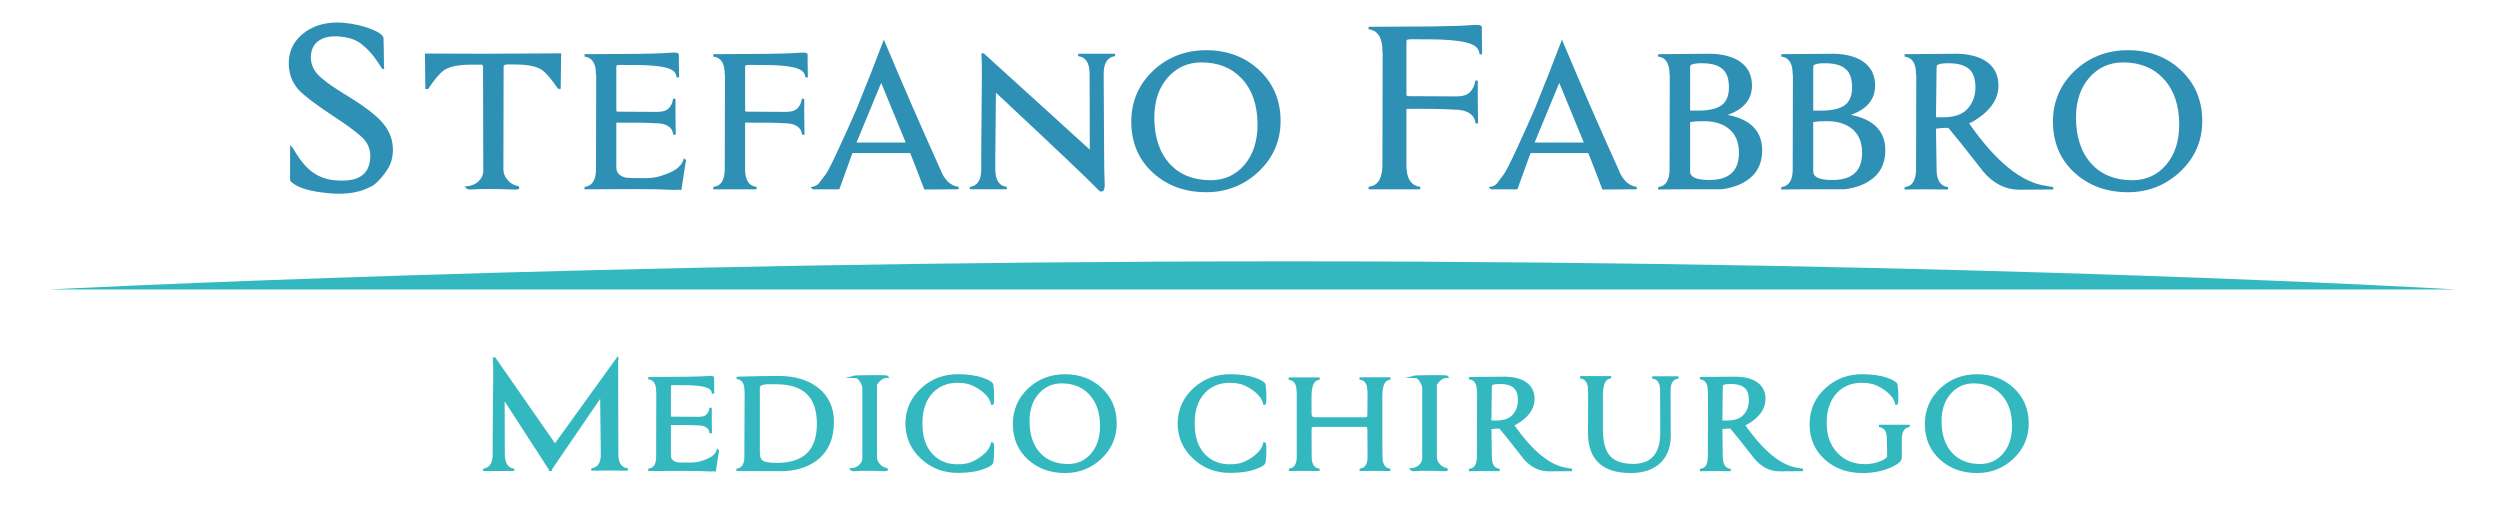 <?xml version="1.0" encoding="utf-8"?>
<!-- Generator: Adobe Illustrator 26.0.1, SVG Export Plug-In . SVG Version: 6.00 Build 0)  -->
<svg version="1.1" id="Layer_1" xmlns="http://www.w3.org/2000/svg" xmlns:xlink="http://www.w3.org/1999/xlink" x="0px" y="0px"
	 viewBox="0 0 1034.321 209.032" style="enable-background:new 0 0 1034.321 209.032;" xml:space="preserve">
<style type="text/css">
	.st0{fill:#2F90B6;}
	.st1{fill:#34B8C0;}
</style>
<g>
	<g>
		<path class="st0" d="M157.121,50.263c3.049,3.189,4.679,6.725,4.887,10.606c0.138,1.18,0.052,2.617-0.26,4.315
			c-0.312,1.699-0.954,3.275-1.924,4.731c-0.971,1.526-2.115,2.981-3.431,4.367c-1.318,1.388-2.461,2.254-3.432,2.6
			c-4.299,2.288-9.774,3.154-16.429,2.6c-8.181-0.694-13.518-2.322-16.013-4.887v-13.31c0.138,0.14,0.276,0.312,0.416,0.52
			c2.564,4.507,5.233,7.764,8.007,9.774c2.842,2.08,6.135,3.259,9.878,3.535c7.001,0.624,11.542-1.004,13.622-4.887
			c0.068-0.276,0.242-0.692,0.52-1.248c0.416-1.108,0.658-2.392,0.728-3.848c0.138-2.979-0.764-5.579-2.704-7.799
			c-1.941-2.147-5.927-5.199-11.958-9.15c-7.626-4.991-12.686-8.803-15.182-11.438c-2.843-3.258-4.125-7.139-3.847-11.646
			c0.276-4.713,2.478-8.543,6.603-11.49c4.124-2.946,9.271-4.176,15.441-3.691c4.367,0.416,8.249,1.317,11.646,2.704
			c3.188,1.317,4.679,2.496,4.471,3.535c0.068,0.624,0.138,4.542,0.208,11.75c0.416,0.694-0.26-0.312-2.028-3.015
			c-1.768-2.704-3.935-5.06-6.499-7.071c-2.358-1.872-5.547-2.946-9.567-3.224c-3.535-0.276-6.395,0.312-8.579,1.768
			c-2.184,1.456-3.379,3.709-3.587,6.759c-0.14,2.844,0.762,5.407,2.704,7.695c1.802,2.08,5.233,4.679,10.294,7.799
			C148.87,43.262,154.209,47.144,157.121,50.263z"/>
		<path class="st0" d="M140.262,80.142c-1.215,0-2.472-0.054-3.771-0.162c-8.383-0.711-13.725-2.358-16.33-5.037l-0.142-0.146
			V60.066l0.856,0.868c0.16,0.162,0.32,0.361,0.475,0.592c2.535,4.453,5.181,7.688,7.885,9.648c2.755,2.016,5.991,3.173,9.622,3.441
			c6.73,0.6,11.137-0.939,13.117-4.574c0.085-0.308,0.263-0.73,0.541-1.286c0.375-1.005,0.609-2.249,0.676-3.648
			c0.131-2.831-0.737-5.336-2.581-7.446c-1.901-2.103-5.892-5.153-11.855-9.061c-7.624-4.989-12.761-8.863-15.271-11.513
			c-2.932-3.359-4.268-7.399-3.983-12.021c0.284-4.847,2.575-8.84,6.812-11.866c4.202-3.002,9.511-4.271,15.771-3.783
			c4.402,0.419,8.368,1.341,11.796,2.739c3.455,1.428,4.98,2.707,4.786,4.018c0.068,0.827,0.135,4.626,0.203,11.595
			c0.12,0.223,0.236,0.552-0.115,0.772c-0.222,0.139-0.333,0.209-0.696-0.229l-0.023,0.011c-0.013-0.025-0.042-0.074-0.085-0.146
			c-0.366-0.474-0.957-1.377-2.026-3.013c-1.727-2.641-3.876-4.979-6.389-6.951c-2.268-1.8-5.393-2.849-9.293-3.118
			c-3.409-0.269-6.189,0.301-8.267,1.685c-2.066,1.378-3.167,3.464-3.366,6.377c-0.132,2.688,0.738,5.16,2.586,7.337
			c1.756,2.027,5.181,4.618,10.175,7.697c7.763,4.645,13.187,8.592,16.115,11.729c3.12,3.264,4.809,6.938,5.023,10.922
			c0.14,1.195,0.051,2.696-0.268,4.433c-0.322,1.757-0.995,3.411-2,4.918c-0.977,1.536-2.151,3.03-3.484,4.434
			c-1.385,1.458-2.572,2.351-3.626,2.727C149.662,79.203,145.334,80.142,140.262,80.142z M121.019,74.387
			c2.459,2.383,7.69,3.929,15.556,4.597c6.522,0.542,11.96-0.312,16.152-2.543c0.958-0.347,2.047-1.179,3.304-2.502
			c1.289-1.357,2.424-2.801,3.372-4.292c0.934-1.402,1.556-2.931,1.854-4.553c0.301-1.638,0.387-3.041,0.255-4.167
			c-0.203-3.771-1.801-7.232-4.752-10.319l-0.004-0.004c-2.864-3.069-8.215-6.958-15.905-11.558
			c-5.086-3.136-8.589-5.792-10.416-7.9c-2.021-2.382-2.97-5.088-2.825-8.047c0.219-3.208,1.5-5.61,3.81-7.15
			c2.268-1.512,5.26-2.132,8.895-1.85c4.101,0.283,7.412,1.404,9.839,3.331c2.596,2.037,4.819,4.456,6.606,7.189
			c0.454,0.694,0.812,1.239,1.093,1.666c-0.08-7.578-0.146-9.681-0.189-10.073l-0.008-0.077l0.015-0.076
			c0.054-0.271-0.086-1.287-4.172-2.975c-3.335-1.36-7.206-2.258-11.502-2.668c-6.013-0.469-11.098,0.739-15.104,3.601
			c-3.978,2.842-6.129,6.581-6.395,11.113c-0.268,4.352,0.985,8.149,3.725,11.288c2.442,2.578,7.52,6.401,15.079,11.348
			c6.036,3.955,10.091,7.062,12.055,9.233c2.025,2.317,2.976,5.059,2.832,8.157c-0.072,1.504-0.328,2.85-0.759,4
			c-0.346,0.698-0.462,1.029-0.503,1.192l-0.044,0.116c-2.173,4.058-6.923,5.789-14.107,5.149c-3.812-0.281-7.223-1.503-10.129-3.63
			c-2.63-1.907-5.194-4.945-7.627-9.038V74.387z"/>
	</g>
	<g>
		<path class="st0" d="M231.647,22.56c-0.058,5.345-0.116,9.914-0.172,13.707h-0.345c-2.586-3.85-4.771-6.408-6.552-7.672
			c-2.241-1.608-6.092-2.414-11.551-2.414h-3.276c-1.035,0.116-1.61,0.345-1.724,0.69c-0.116,0.172-0.172,0.403-0.172,0.689
			l-0.086,42.414c0,1.609,0.431,2.96,1.293,4.052c0.574,0.862,1.293,1.595,2.155,2.198c0.862,0.604,1.867,1.021,3.017,1.25
			c0.115,0.116,0.143,0.202,0.086,0.258c-0.23,0.173-0.948,0.229-2.155,0.173c-7.414-0.287-13.133-0.287-17.155,0
			c-0.862,0.056-1.438-0.058-1.724-0.345c1.953-0.172,3.605-0.875,4.957-2.112c1.35-1.235,2.083-2.686,2.198-4.354l-0.086-43.534
			c0-0.574-0.289-1.005-0.862-1.293h-4.569c-5.46,0-9.31,0.806-11.552,2.414c-1.782,1.265-3.965,3.823-6.551,7.672h-0.345
			c-0.058-3.793-0.116-8.362-0.172-13.707l23.707,0.086L231.647,22.56z"/>
		<path class="st0" d="M212.957,78.426c-0.236,0-0.506-0.007-0.816-0.021c-7.358-0.286-13.112-0.286-17.096-0.001
			c-1.025,0.066-1.717-0.094-2.114-0.491l-0.756-0.757l1.066-0.094c1.833-0.162,3.402-0.829,4.663-1.982
			c1.263-1.156,1.929-2.471,2.037-4.02l-0.087-43.499c0-0.241-0.058-0.542-0.488-0.794h-4.443c-5.326,0-9.114,0.78-11.26,2.32
			c-1.726,1.225-3.887,3.763-6.428,7.545l-0.148,0.221h-1.104l-0.007-0.492c-0.058-3.794-0.116-8.363-0.172-13.709l-0.005-0.507
			l24.214,0.088l32.141-0.175l-0.005,0.508c-0.058,5.346-0.116,9.916-0.172,13.709l-0.007,0.493h-1.104l-0.148-0.221
			c-2.54-3.781-4.702-6.319-6.426-7.543c-2.147-1.541-5.936-2.322-11.262-2.322h-3.276c-1.083,0.125-1.254,0.358-1.255,0.36
			l-0.054,0.109c-0.057,0.084-0.087,0.227-0.087,0.41l-0.086,42.415c0,1.486,0.399,2.745,1.186,3.741
			c0.559,0.837,1.241,1.532,2.049,2.099c0.803,0.562,1.755,0.956,2.828,1.169l0.15,0.03l0.107,0.108
			c0.113,0.114,0.188,0.227,0.227,0.346c0.075,0.225,0.021,0.457-0.144,0.62C214.421,78.28,214.054,78.426,212.957,78.426z
			 M202.32,77.191c2.873,0,6.167,0.072,9.863,0.215c0.051,0.002,0.102,0.004,0.15,0.006c-0.502-0.215-0.971-0.475-1.404-0.778
			c-0.912-0.638-1.68-1.422-2.285-2.331c-0.906-1.144-1.377-2.611-1.377-4.329l0.086-42.415c0-0.361,0.075-0.668,0.223-0.913
			c0.217-0.525,0.876-0.823,2.118-0.962l3.332-0.003c5.54,0,9.524,0.844,11.843,2.508c1.691,1.201,3.749,3.549,6.121,6.986
			c0.05-3.444,0.101-7.481,0.151-12.111l-31.129,0.169l-23.205-0.084c0.05,4.631,0.1,8.668,0.151,12.112
			c2.398-3.478,4.406-5.768,6.123-6.988c2.317-1.662,6.302-2.506,11.841-2.506h4.688l0.106,0.053c0.94,0.472,1.138,1.207,1.138,1.74
			l0.086,43.533c-0.125,1.827-0.919,3.404-2.361,4.723c-0.693,0.635-1.467,1.139-2.315,1.51
			C198.008,77.236,200.03,77.191,202.32,77.191z"/>
	</g>
	<g>
		<path class="st0" d="M280.783,77.991c-0.403,0.057-1.006,0.086-1.81,0.086c-4.368-0.23-9.943-0.345-16.724-0.345
			c-4.943,0-11.581,0.03-19.914,0.086v-0.086c1.494-0.229,2.658-0.991,3.491-2.284c0.833-1.293,1.25-3.089,1.25-5.388l0.086-39.31
			h-0.086v-0.086c0-2.298-0.417-4.095-1.25-5.388c-0.833-1.293-1.998-2.054-3.491-2.285v-0.086l15.776-0.086
			c4.252,0,8.189-0.057,11.81-0.172h0.604c2.528-0.057,4.884-0.172,7.069-0.345c1.838-0.115,2.758,0,2.758,0.345v1.379l0.086,7.5
			h-0.086c-0.116-0.747-0.402-1.408-0.862-1.983c-0.46-0.574-1.207-1.078-2.241-1.509c-1.035-0.431-2.414-0.776-4.138-1.034
			c-1.724-0.259-3.937-0.445-6.638-0.561c-2.414-0.057-5.748-0.086-10-0.086c-0.92,0-1.523,0.144-1.81,0.431
			c-0.116,0.172-0.173,0.604-0.173,1.293v17.586c0,0.689,0.401,1.034,1.207,1.034c1.494,0,6.925,0.03,16.293,0.086
			c2.298,0,3.965-0.531,5-1.595c1.035-1.063,1.666-2.341,1.896-3.836h0.086c-0.058,2.242-0.03,6.868,0.086,13.879h-0.086
			c-0.23-1.494-0.992-2.658-2.285-3.491c-1.293-0.833-3.09-1.25-5.388-1.25c-3.621-0.229-8.965-0.315-16.035-0.259
			c-0.517,0-0.776,0.202-0.776,0.604v18.362c0,2.586,1.522,4.196,4.569,4.828c0.746,0.116,3.362,0.172,7.845,0.172
			c2.069,0,3.907-0.201,5.517-0.604c3.448-0.977,5.991-2.054,7.629-3.233c1.638-1.177,2.686-2.513,3.146-4.008l0.086,0.086
			l-1.724,11.121l-0.086,0.518L280.783,77.991z"/>
		<path class="st0" d="M281.888,78.633l-1.103-0.138c-0.428,0.054-1.037,0.082-1.812,0.082c-4.359-0.229-9.977-0.345-16.724-0.345
			c-4.843,0-11.356,0.028-19.91,0.086l-0.503,0.003v-0.933l0.424-0.151c1.357-0.208,2.387-0.882,3.146-2.061
			c0.777-1.206,1.17-2.928,1.17-5.117l0.085-38.816l-0.085-0.494c0-2.276-0.394-3.997-1.17-5.204
			c-0.759-1.177-1.788-1.852-3.147-2.061l-0.424-0.065v-0.926l0.497-0.089l15.776-0.086c4.256,0,8.224-0.058,11.797-0.172l0.62,0
			c2.48-0.056,4.849-0.171,7.029-0.343c2.24-0.139,2.8,0.077,3.072,0.333c0.146,0.137,0.226,0.318,0.226,0.51v1.379l0.092,8h-0.934
			l-0.152-0.423c-0.103-0.667-0.351-1.238-0.758-1.748c-0.406-0.506-1.094-0.963-2.043-1.359c-0.994-0.414-2.346-0.75-4.02-1.001
			c-1.691-0.254-3.906-0.441-6.585-0.556c-2.417-0.057-5.777-0.085-9.979-0.085c-0.916,0-1.274,0.154-1.405,0.243
			c-0.027,0.091-0.078,0.346-0.078,0.981v17.586c0,0.238,0,0.534,0.707,0.534c1.494,0,6.926,0.03,16.296,0.086
			c2.146,0,3.708-0.486,4.639-1.443c0.955-0.981,1.547-2.18,1.761-3.564l0.065-0.424h0.942l0.073,0.513
			c-0.058,2.231-0.029,6.894,0.086,13.858l0.008,0.508h-0.937l-0.151-0.424c-0.209-1.358-0.884-2.388-2.062-3.147
			c-1.206-0.777-2.927-1.17-5.117-1.17c-3.626-0.229-9.008-0.316-16.031-0.259c-0.216,0-0.278,0.045-0.279,0.046l-0.001,18.419
			c0,2.337,1.364,3.756,4.171,4.338c0.687,0.106,3.301,0.162,7.743,0.162c2.02,0,3.835-0.198,5.396-0.588
			c3.361-0.952,5.875-2.015,7.459-3.154c1.539-1.106,2.535-2.368,2.96-3.75l0.245-0.793l0.853,0.852L281.888,78.633z
			 M262.249,77.232c6.765,0,12.4,0.116,16.75,0.346c0.744,0,1.329-0.028,1.714-0.082l0.066-0.009l0.279,0.035l0.007-0.044
			l1.337-8.625c-0.547,0.682-1.235,1.321-2.061,1.915c-1.678,1.208-4.297,2.32-7.785,3.308c-1.655,0.415-3.552,0.623-5.653,0.623
			c-4.557,0-7.148-0.058-7.921-0.178c-3.321-0.688-4.993-2.477-4.993-5.322V50.836c0-0.534,0.335-1.104,1.276-1.104
			c7.04-0.059,12.448,0.031,16.066,0.26c0.002,0,0.005,0,0.008,0c2.349,0,4.25,0.447,5.619,1.329
			c0.637,0.411,1.158,0.898,1.562,1.46c-0.053-3.651-0.079-6.551-0.076-8.676c-0.301,0.514-0.667,0.993-1.096,1.433
			c-1.126,1.159-2.93,1.746-5.358,1.746c-9.37-0.057-14.8-0.086-16.293-0.086c-1.085,0-1.707-0.559-1.707-1.534V28.078
			c0-1.048,0.13-1.383,0.258-1.573c0.455-0.468,1.142-0.651,2.225-0.651c4.209,0,7.578,0.029,10.012,0.086
			c2.723,0.117,4.975,0.307,6.7,0.566c1.754,0.263,3.187,0.622,4.256,1.067c1.106,0.461,1.927,1.019,2.439,1.657
			c0.011,0.014,0.021,0.027,0.032,0.041l-0.061-6.429c-0.209-0.053-0.778-0.131-2.227-0.041c-2.191,0.173-4.579,0.29-7.089,0.346
			h-0.615c-3.568,0.114-7.546,0.172-11.81,0.172l-13.397,0.073c0.592,0.411,1.104,0.949,1.533,1.613
			c0.831,1.291,1.276,3.053,1.325,5.245h0.005l0.085,0.501l-0.086,39.31c0,2.384-0.447,4.288-1.33,5.658
			c-0.418,0.649-0.917,1.178-1.491,1.584C252.132,77.255,257.872,77.232,262.249,77.232z"/>
	</g>
	<g>
		<path class="st0" d="M312.507,77.819H295.61v-0.086c2.643-0.345,4.194-2.355,4.655-6.034v-0.517
			c0.056-0.229,0.086-0.604,0.086-1.121l0.086-39.31h-0.086v-0.086c0-2.298-0.417-4.095-1.25-5.388
			c-0.833-1.293-1.998-2.054-3.491-2.285v-0.086l15.776-0.086c4.252,0,8.189-0.057,11.81-0.172h0.604
			c2.528-0.057,4.884-0.172,7.069-0.345c1.838-0.115,2.758,0,2.758,0.345v1.379l0.086,7.5h-0.086
			c-0.116-0.747-0.402-1.408-0.862-1.983c-0.46-0.574-1.207-1.078-2.241-1.509c-1.035-0.431-2.414-0.776-4.138-1.034
			c-1.724-0.259-3.937-0.445-6.638-0.561c-2.414-0.057-5.748-0.086-10-0.086c-0.92,0-1.523,0.144-1.81,0.431
			c-0.116,0.172-0.173,0.604-0.173,1.293v17.586c0,0.689,0.401,1.034,1.207,1.034c1.494,0,6.925,0.03,16.293,0.086
			c2.298,0,3.965-0.531,5-1.595c1.035-1.063,1.666-2.341,1.896-3.836h0.086c-0.058,2.242-0.03,6.868,0.086,13.879h-0.086
			c-0.23-1.494-0.992-2.658-2.285-3.491c-1.293-0.833-3.09-1.25-5.388-1.25c-3.621-0.229-8.965-0.315-16.035-0.259
			c-0.517,0-0.776,0.202-0.776,0.604V70.06c0,2.299,0.417,4.095,1.25,5.388c0.833,1.293,1.997,2.055,3.492,2.284V77.819z"/>
		<path class="st0" d="M312.507,78.319H295.11V77.38l0.436-0.143c2.409-0.314,3.791-2.146,4.224-5.601l-0.004-0.516l0.014-0.059
			c0.027-0.109,0.072-0.384,0.072-1.002l0.085-38.816l-0.085-0.494c0-2.276-0.394-3.997-1.17-5.204
			c-0.759-1.177-1.788-1.852-3.147-2.061l-0.424-0.065v-0.926l0.497-0.089l15.776-0.086c4.256,0,8.224-0.058,11.797-0.172l0.62,0
			c2.48-0.056,4.849-0.171,7.029-0.343c2.241-0.139,2.8,0.077,3.072,0.333c0.146,0.137,0.226,0.318,0.226,0.51v1.379l0.092,8h-0.935
			l-0.152-0.423c-0.103-0.667-0.351-1.238-0.758-1.748c-0.406-0.506-1.094-0.963-2.043-1.359c-0.994-0.414-2.346-0.75-4.02-1.001
			c-1.691-0.254-3.906-0.441-6.585-0.556c-2.417-0.057-5.777-0.085-9.979-0.085c-0.916,0-1.274,0.154-1.405,0.243
			c-0.027,0.091-0.078,0.346-0.078,0.981v17.586c0,0.238,0,0.534,0.707,0.534c1.494,0,6.926,0.03,16.296,0.086
			c2.146,0,3.707-0.486,4.639-1.443c0.955-0.981,1.547-2.18,1.761-3.564l0.065-0.424h0.942l0.073,0.513
			c-0.058,2.231-0.029,6.894,0.086,13.858l0.008,0.508h-0.937l-0.151-0.424c-0.209-1.358-0.884-2.388-2.062-3.147
			c-1.206-0.777-2.927-1.17-5.117-1.17c-3.625-0.229-9.007-0.316-16.031-0.259c-0.216,0-0.278,0.045-0.279,0.046l-0.001,19.281
			c0,2.191,0.394,3.913,1.17,5.117c0.759,1.179,1.788,1.853,3.147,2.061l0.424,0.065v0.929L312.507,78.319z M298.076,77.319h12.032
			c-0.584-0.409-1.09-0.942-1.513-1.6c-0.882-1.368-1.33-3.272-1.33-5.659V50.836c0-0.534,0.335-1.104,1.276-1.104
			c7.04-0.059,12.448,0.031,16.066,0.26c0.002,0,0.005,0,0.008,0c2.349,0,4.25,0.447,5.619,1.329
			c0.637,0.411,1.158,0.898,1.562,1.46c-0.053-3.651-0.079-6.551-0.076-8.676c-0.301,0.514-0.667,0.993-1.096,1.433
			c-1.126,1.159-2.93,1.746-5.358,1.746c-9.37-0.057-14.8-0.086-16.293-0.086c-1.085,0-1.707-0.559-1.707-1.534V28.078
			c0-1.048,0.13-1.384,0.258-1.573c0.455-0.468,1.142-0.651,2.225-0.651c4.209,0,7.578,0.029,10.012,0.086
			c2.723,0.117,4.975,0.307,6.7,0.566c1.754,0.263,3.187,0.622,4.256,1.067c1.106,0.461,1.927,1.019,2.439,1.657
			c0.011,0.014,0.021,0.027,0.032,0.041l-0.061-6.429c-0.209-0.053-0.777-0.131-2.227-0.041c-2.191,0.173-4.579,0.29-7.089,0.346
			h-0.615c-3.568,0.114-7.546,0.172-11.81,0.172l-13.397,0.073c0.592,0.411,1.104,0.949,1.533,1.613
			c0.831,1.291,1.276,3.053,1.325,5.245h0.005l0.085,0.501l-0.086,39.31c0,0.517-0.028,0.903-0.086,1.176v0.461
			C300.429,74.407,299.527,76.281,298.076,77.319z"/>
	</g>
	<g>
		<path class="st0" d="M346.903,77.819h-10.431l-0.086-0.086c1.323-0.229,2.357-0.875,3.104-1.939
			c0.748-1.062,1.552-2.14,2.414-3.233c0.862-1.034,2.83-4.899,5.905-11.595c3.074-6.694,5.416-11.91,7.026-15.646
			c4.194-10.287,7.815-19.483,10.862-27.586c7.701,18.333,15.315,35.805,22.845,52.413c0.862,2.299,1.953,4.082,3.276,5.345
			c1.321,1.265,2.758,2.012,4.31,2.241v0.086l-13.362,0.086c-2.472-6.494-4.426-11.522-5.862-15.086h-24.569L346.903,77.819z
			 M375.179,58.767c-0.172-0.401-3.707-8.994-10.604-25.775l-10.948,26.465h21.896L375.179,58.767z"/>
		<path class="st0" d="M382.421,78.408l-0.124-0.325c-2.371-6.229-4.298-11.194-5.732-14.764h-23.88l-5.431,15h-10.988l-0.915-0.915
			l0.95-0.165c1.198-0.208,2.107-0.774,2.78-1.734c0.752-1.069,1.57-2.165,2.43-3.255c0.837-1.004,2.8-4.868,5.843-11.494
			c3.063-6.671,5.425-11.932,7.021-15.635c4.167-10.22,7.819-19.497,10.853-27.564l0.442-1.176l0.487,1.158
			c7.675,18.272,15.359,35.902,22.839,52.4c0.845,2.25,1.905,3.986,3.166,5.189c1.24,1.187,2.598,1.896,4.038,2.108l0.427,0.063
			v0.928l-0.497,0.09L382.421,78.408z M351.984,62.319h25.257l0.126,0.313c1.424,3.536,3.355,8.504,5.742,14.771l10.349-0.067
			c-0.69-0.383-1.354-0.878-1.986-1.483c-1.37-1.308-2.513-3.169-3.398-5.531c-7.313-16.128-14.834-33.371-22.351-51.238
			c-2.947,7.797-6.451,16.68-10.424,26.424c-1.603,3.72-3.968,8.988-7.034,15.666c-3.124,6.801-5.078,10.63-5.976,11.707
			c-0.84,1.066-1.647,2.146-2.389,3.2c-0.345,0.493-0.75,0.906-1.21,1.238h7.865L351.984,62.319z M376.332,59.957h-23.453
			l11.698-28.277l0.461,1.122c6.802,16.552,10.366,25.216,10.595,25.755L376.332,59.957z M354.375,58.957h20.341
			c-0.204-0.479-3.525-8.55-10.143-24.654L354.375,58.957z"/>
	</g>
	<g>
		<path class="st0" d="M460.866,22.819c-1.494,0.23-2.658,0.991-3.492,2.285c-0.832,1.293-1.248,3.09-1.248,5.388l0.172,30.603
			c0,6.379,0.086,11.523,0.258,15.431c0,1.034-0.172,1.752-0.518,2.155h-0.775c-5.23-5.345-19.799-19.167-43.706-41.465
			l-0.259,26.293v6.551c0,2.299,0.416,4.095,1.25,5.388c0.832,1.293,1.996,2.055,3.492,2.284v0.086h-14.311v-0.086
			c1.494-0.229,2.658-0.991,3.491-2.284c0.833-1.293,1.25-3.089,1.25-5.388v-7.586l0.259-31.638c0-3.735-0.058-6.494-0.172-8.276
			h0.258l43.276,39.31c0.459,0.518,0.775,0.776,0.947,0.776c0.23,0,0.346-0.373,0.346-1.121l-0.086-31.034
			c0-2.298-0.418-4.095-1.25-5.388c-0.834-1.293-1.998-2.054-3.492-2.285v-0.086h14.311V22.819z"/>
		<path class="st0" d="M456.268,79.181h-1.216l-0.147-0.15c-5.138-5.25-19.555-18.933-42.86-40.675l-0.248,25.158v6.546
			c0,2.192,0.394,3.914,1.17,5.117c0.758,1.179,1.788,1.853,3.147,2.061l0.424,0.065v0.929l-0.5,0.086h-14.811v-0.929l0.424-0.151
			c1.357-0.208,2.387-0.882,3.146-2.061c0.777-1.206,1.17-2.928,1.17-5.117v-7.586l0.259-31.642c0-3.693-0.058-6.467-0.171-8.24
			l-0.034-0.532h0.985l43.419,39.44c0.19,0.213,0.333,0.358,0.438,0.456c0.01-0.106,0.018-0.247,0.018-0.431l-0.086-31.033
			c0-2.19-0.394-3.912-1.17-5.119c-0.759-1.177-1.789-1.852-3.148-2.061l-0.424-0.065v-0.929l0.5-0.086h14.811v0.929l-0.424,0.152
			c-1.359,0.209-2.389,0.884-3.148,2.062c-0.775,1.205-1.168,2.926-1.168,5.117l0.172,30.6c0,6.346,0.086,11.53,0.257,15.412
			c0,1.191-0.208,2.002-0.638,2.503L456.268,79.181z M455.473,78.181h0.303c0.146-0.272,0.28-0.764,0.28-1.655
			c-0.171-3.875-0.258-9.074-0.258-15.431l-0.172-30.6c0-2.389,0.447-4.292,1.328-5.661c0.424-0.658,0.93-1.192,1.515-1.601h-9.516
			c0.585,0.409,1.091,0.943,1.515,1.6c0.882,1.372,1.33,3.275,1.33,5.659l0.086,31.033c0,0.445,0,1.622-0.846,1.622
			c-0.348,0-0.719-0.265-1.321-0.944l-42.609-38.7c0.081,1.772,0.121,4.232,0.121,7.334l-0.259,31.642v7.582
			c0,2.385-0.447,4.289-1.33,5.659c-0.424,0.658-0.93,1.191-1.514,1.6h9.513c-0.584-0.409-1.09-0.943-1.513-1.6
			c-0.882-1.368-1.33-3.271-1.33-5.659v-6.551l0.27-27.433l0.83,0.774C435.48,58.845,450.137,72.748,455.473,78.181z"/>
	</g>
	<g>
		<path class="st0" d="M529.315,50.06c0,8.104-2.989,14.972-8.966,20.603c-5.92,5.575-13.017,8.362-21.293,8.362
			c-8.679,0-15.892-2.615-21.638-7.845c-5.92-5.345-8.879-12.298-8.879-20.862c0-8.218,2.987-15.143,8.965-20.775
			c5.919-5.517,13.104-8.276,21.552-8.276c8.621,0,15.804,2.702,21.552,8.104C526.411,34.774,529.315,41.67,529.315,50.06z
			 M520.779,51.526c0-8.16-2.241-14.625-6.724-19.396c-4.254-4.539-9.914-6.81-16.982-6.81c-5.806,0-10.59,2.155-14.354,6.465
			c-3.765,4.311-5.646,9.914-5.646,16.81c0,8.276,2.184,14.799,6.552,19.569c4.252,4.599,10,6.896,17.241,6.896
			c5.862,0,10.646-2.168,14.354-6.508C518.927,64.213,520.779,58.538,520.779,51.526z"/>
		<path class="st0" d="M499.056,79.526c-8.767,0-16.16-2.683-21.974-7.975c-6-5.417-9.042-12.561-9.042-21.232
			c0-8.323,3.069-15.436,9.122-21.139c5.989-5.583,13.354-8.412,21.895-8.412c8.71,0,16.076,2.772,21.895,8.239
			c5.881,5.475,8.864,12.559,8.864,21.054c0,8.209-3.069,15.263-9.123,20.967C514.704,76.666,507.424,79.526,499.056,79.526z
			 M499.056,21.767c-8.279,0-15.415,2.739-21.211,8.142c-5.842,5.505-8.806,12.373-8.806,20.41c0,8.376,2.932,15.271,8.714,20.491
			c5.625,5.12,12.792,7.716,21.303,7.716c8.105,0,15.154-2.768,20.95-8.226c5.845-5.507,8.809-12.317,8.809-20.239
			c0-8.206-2.876-15.043-8.548-20.323C514.639,24.448,507.503,21.767,499.056,21.767z M500.866,75.56
			c-7.354,0-13.279-2.375-17.608-7.057c-4.436-4.844-6.685-11.541-6.685-19.908c0-6.989,1.941-12.755,5.77-17.139
			c3.845-4.403,8.801-6.636,14.73-6.636c7.178,0,13.014,2.344,17.347,6.968c4.551,4.844,6.859,11.485,6.859,19.738
			c0,7.102-1.911,12.94-5.679,17.351C511.812,73.311,506.855,75.56,500.866,75.56z M497.073,25.819
			c-5.627,0-10.33,2.118-13.977,6.294c-3.665,4.196-5.523,9.741-5.523,16.481c0,8.109,2.16,14.58,6.42,19.231
			c4.131,4.468,9.809,6.734,16.873,6.734c5.683,0,10.384-2.131,13.973-6.333c3.61-4.225,5.44-9.844,5.44-16.701
			c0-7.99-2.216-14.401-6.588-19.054C509.554,28.057,503.964,25.819,497.073,25.819z"/>
	</g>
	<g>
		<path class="st0" d="M587.102,77.819h-20.38v-0.104c3.188-0.416,5.059-2.842,5.614-7.279v-0.624
			c0.068-0.276,0.104-0.728,0.104-1.352l0.104-47.417h-0.104V20.94c0-2.771-0.504-4.939-1.508-6.499
			c-1.006-1.56-2.409-2.478-4.211-2.756v-0.104l19.028-0.104c5.13,0,9.879-0.068,14.246-0.208h0.728
			c3.05-0.068,5.892-0.208,8.526-0.416c2.218-0.138,3.328,0,3.328,0.416v1.664l0.104,9.046h-0.104c-0.14-0.9-0.486-1.698-1.04-2.392
			c-0.556-0.692-1.456-1.3-2.703-1.82c-1.248-0.52-2.912-0.936-4.991-1.248c-2.08-0.312-4.75-0.536-8.007-0.676
			c-2.912-0.068-6.933-0.104-12.062-0.104c-1.109,0-1.838,0.174-2.184,0.52c-0.14,0.208-0.208,0.728-0.208,1.56v21.212
			c0,0.832,0.484,1.248,1.456,1.248c1.802,0,8.353,0.036,19.652,0.104c2.772,0,4.783-0.64,6.031-1.923
			c1.248-1.282,2.01-2.824,2.288-4.627h0.104c-0.069,2.704-0.036,8.285,0.104,16.741h-0.104c-0.277-1.802-1.195-3.206-2.756-4.211
			c-1.56-1.004-3.727-1.507-6.499-1.507c-4.367-0.276-10.813-0.38-19.341-0.312c-0.623,0-0.936,0.244-0.936,0.728V68.46
			c0,2.773,0.502,4.939,1.508,6.499c1.004,1.56,2.408,2.479,4.211,2.755V77.819z"/>
		<path class="st0" d="M587.602,78.319h-21.38v-1.043l0.436-0.057c2.959-0.386,4.654-2.625,5.183-6.845l-0.004-0.623l0.015-0.059
			c0.041-0.166,0.09-0.513,0.09-1.231l0.103-46.917h-0.103V20.94c0-2.66-0.48-4.756-1.429-6.228
			c-0.933-1.446-2.197-2.275-3.866-2.532l-0.424-0.065v-1.03l19.525-0.107c5.134,0,9.922-0.07,14.233-0.208l0.743,0
			c2.989-0.066,5.848-0.206,8.487-0.415c2.66-0.166,3.316,0.082,3.627,0.375c0.155,0.146,0.24,0.337,0.24,0.54v1.664l0.109,9.546
			h-1.038l-0.065-0.423c-0.126-0.81-0.44-1.535-0.937-2.156c-0.501-0.624-1.344-1.186-2.505-1.67
			c-1.203-0.501-2.843-0.91-4.873-1.214c-2.04-0.306-4.717-0.532-7.954-0.671c-2.947-0.068-7.002-0.104-12.041-0.104
			c-1.172,0-1.619,0.208-1.782,0.332c-0.034,0.096-0.109,0.401-0.109,1.248v21.212c0,0.378,0.074,0.748,0.956,0.748
			c1.802,0,8.354,0.036,19.655,0.104c2.618,0,4.526-0.596,5.67-1.772c1.167-1.199,1.892-2.665,2.152-4.355l0.065-0.424h1.045
			l-0.013,0.513c-0.07,2.723-0.035,8.348,0.104,16.72l0.009,0.508h-1.042l-0.065-0.424c-0.257-1.669-1.085-2.935-2.532-3.867
			c-1.472-0.947-3.567-1.428-6.229-1.428c-4.367-0.275-10.865-0.379-19.337-0.312c-0.439,0-0.439,0.11-0.439,0.228V68.46
			c0,2.663,0.48,4.758,1.428,6.228c0.933,1.448,2.197,2.276,3.867,2.532l0.424,0.065V78.319z M569.355,77.319h15.198
			c-0.815-0.505-1.512-1.203-2.083-2.089c-1.053-1.633-1.587-3.911-1.587-6.77V45.272c0-0.288,0.104-1.228,1.436-1.228
			c8.495-0.068,15.014,0.037,19.372,0.313c0.003,0,0.006,0,0.008,0c2.821,0,5.097,0.534,6.73,1.586
			c0.862,0.556,1.547,1.231,2.049,2.02c-0.072-4.795-0.104-8.544-0.098-11.209c-0.392,0.746-0.893,1.433-1.499,2.056
			c-1.339,1.376-3.488,2.075-6.39,2.075c-11.301-0.068-17.851-0.104-19.652-0.104c-1.243,0-1.956-0.637-1.956-1.748V17.821
			c0-1.236,0.148-1.623,0.293-1.839c0.51-0.523,1.34-0.741,2.599-0.741c5.047,0,9.109,0.035,12.074,0.104
			c3.282,0.141,5.994,0.371,8.069,0.682c2.111,0.317,3.831,0.748,5.109,1.281c1.317,0.549,2.293,1.211,2.9,1.968
			c0.079,0.099,0.155,0.201,0.227,0.304l-0.076-8.151c-0.206-0.069-0.864-0.197-2.797-0.076c-2.649,0.209-5.527,0.35-8.547,0.417
			h-0.738c-4.306,0.138-9.104,0.208-14.246,0.208l-16.505,0.09c0.826,0.506,1.531,1.208,2.107,2.103
			c1.005,1.56,1.537,3.703,1.584,6.374h0.108l-0.104,47.917c0,0.624-0.034,1.086-0.104,1.408v0.567
			C572.413,73.832,571.246,76.128,569.355,77.319z"/>
	</g>
	<g>
		<path class="st0" d="M627.453,77.819h-10.432l-0.086-0.086c1.323-0.229,2.357-0.875,3.104-1.939
			c0.747-1.062,1.552-2.14,2.414-3.233c0.861-1.034,2.83-4.899,5.904-11.595c3.074-6.694,5.417-11.91,7.026-15.646
			c4.194-10.287,7.815-19.483,10.862-27.586c7.7,18.333,15.314,35.805,22.844,52.413c0.862,2.299,1.953,4.082,3.276,5.345
			c1.321,1.265,2.759,2.012,4.311,2.241v0.086l-13.362,0.086c-2.472-6.494-4.426-11.522-5.862-15.086h-24.568L627.453,77.819z
			 M655.729,58.767c-0.173-0.401-3.707-8.994-10.604-25.775l-10.948,26.465h21.896L655.729,58.767z"/>
		<path class="st0" d="M662.971,78.408l-0.124-0.325c-2.381-6.257-4.309-11.221-5.732-14.764h-23.88l-5.431,15h-10.99l-0.91-0.915
			l0.947-0.164c1.197-0.207,2.106-0.774,2.779-1.734c0.749-1.065,1.566-2.161,2.431-3.255c0.839-1.008,2.802-4.872,5.843-11.494
			c3.068-6.683,5.431-11.943,7.021-15.635c4.171-10.23,7.824-19.507,10.854-27.564l0.442-1.177l0.486,1.159
			c7.67,18.262,15.354,35.892,22.838,52.4c0.846,2.251,1.907,3.987,3.167,5.189c1.239,1.187,2.598,1.896,4.038,2.108l0.427,0.063
			v0.928l-0.497,0.09L662.971,78.408z M632.533,62.319h25.257l0.126,0.313c1.413,3.507,3.345,8.476,5.742,14.771l10.349-0.067
			c-0.69-0.383-1.354-0.878-1.986-1.483c-1.369-1.307-2.513-3.168-3.398-5.53c-7.317-16.138-14.839-33.38-22.351-51.238
			c-2.943,7.788-6.448,16.67-10.425,26.424c-1.598,3.708-3.963,8.976-7.035,15.666c-3.12,6.797-5.074,10.626-5.975,11.706
			c-0.844,1.07-1.65,2.15-2.389,3.201c-0.346,0.493-0.75,0.906-1.211,1.238h7.865L632.533,62.319z M656.882,59.957h-23.453
			l11.698-28.277l0.461,1.122c7.099,17.275,10.373,25.235,10.595,25.755L656.882,59.957z M634.925,58.957h20.341
			c-0.199-0.469-3.337-8.095-10.143-24.654L634.925,58.957z"/>
	</g>
	<g>
		<path class="st0" d="M728.572,62.215c0,5.403-2.099,9.455-6.293,12.155c-2.645,1.782-6.034,2.931-10.173,3.448h-18.103l-7.5,0.086
			v-0.086c1.493-0.229,2.657-0.991,3.491-2.285c0.832-1.293,1.25-3.088,1.25-5.388l0.086-39.396h-0.086v-0.086
			c0-2.298-0.418-4.095-1.25-5.388c-0.834-1.293-1.998-2.054-3.491-2.285v-0.086l21.551-0.173c4.712,0.173,8.448,1.15,11.207,2.931
			c3.391,2.185,5.086,5.431,5.086,9.741c0,5.69-3.478,9.655-10.431,11.896c-0.806,0.23-0.775,0.431,0.086,0.604
			C723.715,49.573,728.572,54.342,728.572,62.215z M715.814,36.095c0-3.677-0.948-6.321-2.845-7.931
			c-1.84-1.666-4.799-2.5-8.879-2.5c-3.276,0-5.03,0.489-5.259,1.466c-0.058,0.23-0.086,0.517-0.086,0.862v18.276h3.707
			c4.654,0,8.045-0.79,10.172-2.371C714.75,42.317,715.814,39.716,715.814,36.095z M719.951,63.163c0-4.655-1.552-8.16-4.654-10.517
			c-2.645-2.011-6.121-3.017-10.432-3.017c-2.529,0-4.568,0.144-6.12,0.431v20.862c0,2.702,2.786,4.052,8.361,4.052
			C715.67,74.974,719.951,71.038,719.951,63.163z"/>
		<path class="st0" d="M686.004,78.411v-0.935l0.424-0.151c1.357-0.208,2.387-0.882,3.147-2.062c0.776-1.207,1.17-2.928,1.17-5.117
			l0.085-38.902l-0.085-0.494c0-2.275-0.394-3.997-1.171-5.204c-0.759-1.177-1.788-1.852-3.146-2.061l-0.424-0.065v-0.925
			l0.496-0.09l21.551-0.173c4.803,0.176,8.659,1.188,11.482,3.011c3.526,2.272,5.314,5.691,5.314,10.161
			c0,5.706-3.386,9.785-10.066,12.133c9.48,1.812,14.291,6.749,14.291,14.677c0,5.558-2.194,9.789-6.522,12.576
			c-2.688,1.812-6.185,3-10.382,3.524l-18.164,0.004L686.004,78.411z M691.74,30.25h0.006l0.085,0.501l-0.086,39.396
			c0,2.383-0.447,4.286-1.329,5.657c-0.415,0.643-0.907,1.167-1.475,1.572l5.057-0.058h18.108c3.979-0.501,7.327-1.634,9.894-3.363
			c4.032-2.597,6.072-6.545,6.072-11.741c0-7.663-4.63-12.182-14.154-13.817c-0.38-0.076-1.062-0.212-1.083-0.76
			c-0.022-0.541,0.606-0.721,0.944-0.817c6.77-2.182,10.068-5.918,10.068-11.416c0-4.166-1.589-7.215-4.856-9.321
			c-2.671-1.724-6.356-2.683-10.955-2.852l-19.162,0.154c0.596,0.411,1.111,0.951,1.541,1.619
			C691.246,26.296,691.692,28.059,691.74,30.25z M713.683,47.298L713.683,47.298L713.683,47.298z M707.107,75.474
			c-5.88,0-8.861-1.531-8.861-4.552V49.644l0.409-0.076c1.576-0.292,3.666-0.439,6.211-0.439c4.4,0,8.013,1.049,10.734,3.119
			c3.219,2.446,4.852,6.119,4.852,10.915C720.451,71.332,715.961,75.474,707.107,75.474z M699.245,50.482v20.44
			c0,2.357,2.645,3.552,7.861,3.552c8.307,0,12.345-3.7,12.345-11.311c0-4.467-1.499-7.872-4.457-10.119
			c-2.544-1.934-5.952-2.915-10.129-2.915C702.598,50.129,700.71,50.248,699.245,50.482z M702.452,46.767h-4.207V27.991
			c0-0.391,0.033-0.712,0.101-0.983c0.294-1.256,2.12-1.844,5.744-1.844c4.188,0,7.288,0.885,9.215,2.629
			c1.992,1.691,3.009,4.488,3.009,8.302c0,3.771-1.141,6.531-3.392,8.203C710.718,45.937,707.195,46.767,702.452,46.767z
			 M699.245,45.767h3.207c4.523,0,7.846-0.764,9.874-2.272c1.982-1.473,2.987-3.963,2.987-7.4c0-3.507-0.897-6.047-2.668-7.55
			c-1.75-1.584-4.624-2.381-8.556-2.381c-4.193,0-4.713,0.827-4.771,1.08c-0.05,0.196-0.073,0.445-0.073,0.748V45.767z"/>
	</g>
	<g>
		<path class="st0" d="M779.519,62.215c0,5.403-2.099,9.455-6.293,12.155c-2.645,1.782-6.034,2.931-10.173,3.448H744.95l-7.5,0.086
			v-0.086c1.493-0.229,2.657-0.991,3.491-2.285c0.832-1.293,1.25-3.088,1.25-5.388l0.086-39.396h-0.086v-0.086
			c0-2.298-0.418-4.095-1.25-5.388c-0.834-1.293-1.998-2.054-3.491-2.285v-0.086l21.551-0.173c4.712,0.173,8.448,1.15,11.207,2.931
			c3.391,2.185,5.086,5.431,5.086,9.741c0,5.69-3.478,9.655-10.431,11.896c-0.806,0.23-0.775,0.431,0.086,0.604
			C774.661,49.573,779.519,54.342,779.519,62.215z M766.76,36.095c0-3.677-0.948-6.321-2.845-7.931c-1.84-1.666-4.799-2.5-8.879-2.5
			c-3.276,0-5.03,0.489-5.259,1.466c-0.058,0.23-0.086,0.517-0.086,0.862v18.276h3.707c4.654,0,8.045-0.79,10.172-2.371
			C765.696,42.317,766.76,39.716,766.76,36.095z M770.898,63.163c0-4.655-1.552-8.16-4.654-10.517
			c-2.645-2.011-6.121-3.017-10.432-3.017c-2.529,0-4.568,0.144-6.12,0.431v20.862c0,2.702,2.786,4.052,8.361,4.052
			C766.616,74.974,770.898,71.038,770.898,63.163z"/>
		<path class="st0" d="M736.95,78.411v-0.935l0.424-0.151c1.357-0.208,2.387-0.882,3.147-2.062c0.776-1.207,1.17-2.928,1.17-5.117
			l0.085-38.902l-0.085-0.494c0-2.275-0.394-3.997-1.171-5.204c-0.759-1.177-1.788-1.852-3.146-2.061l-0.424-0.065v-0.925
			l0.496-0.09l21.551-0.173c4.803,0.176,8.659,1.188,11.482,3.011c3.526,2.272,5.314,5.691,5.314,10.161
			c0,5.706-3.386,9.785-10.066,12.133c9.48,1.812,14.291,6.749,14.291,14.677c0,5.558-2.194,9.789-6.522,12.576
			c-2.688,1.812-6.185,3-10.382,3.524l-18.164,0.004L736.95,78.411z M742.687,30.25h0.006l0.085,0.501l-0.086,39.396
			c0,2.383-0.447,4.286-1.329,5.657c-0.415,0.643-0.907,1.167-1.475,1.572l5.057-0.058h18.108c3.979-0.501,7.327-1.634,9.894-3.363
			c4.032-2.597,6.072-6.545,6.072-11.741c0-7.663-4.63-12.182-14.154-13.817c-0.38-0.076-1.062-0.212-1.083-0.76
			c-0.022-0.541,0.606-0.721,0.944-0.817c6.77-2.182,10.068-5.918,10.068-11.416c0-4.166-1.589-7.215-4.856-9.321
			c-2.671-1.724-6.356-2.683-10.955-2.852l-19.162,0.154c0.596,0.411,1.111,0.951,1.541,1.619
			C742.193,26.296,742.638,28.059,742.687,30.25z M764.629,47.298L764.629,47.298L764.629,47.298z M758.053,75.474
			c-5.88,0-8.861-1.531-8.861-4.552V49.644l0.409-0.076c1.576-0.292,3.666-0.439,6.211-0.439c4.4,0,8.013,1.049,10.734,3.119
			c3.219,2.446,4.852,6.119,4.852,10.915C771.398,71.332,766.907,75.474,758.053,75.474z M750.192,50.482v20.44
			c0,2.357,2.645,3.552,7.861,3.552c8.307,0,12.345-3.7,12.345-11.311c0-4.467-1.499-7.872-4.457-10.119
			c-2.544-1.934-5.952-2.915-10.129-2.915C753.544,50.129,751.656,50.248,750.192,50.482z M753.399,46.767h-4.207V27.991
			c0-0.391,0.033-0.712,0.101-0.983c0.294-1.256,2.12-1.844,5.744-1.844c4.188,0,7.288,0.885,9.215,2.629
			c1.992,1.691,3.009,4.488,3.009,8.302c0,3.771-1.141,6.531-3.392,8.203C761.664,45.937,758.142,46.767,753.399,46.767z
			 M750.192,45.767h3.207c4.523,0,7.846-0.764,9.874-2.272c1.982-1.473,2.987-3.963,2.987-7.4c0-3.507-0.897-6.047-2.668-7.55
			c-1.75-1.584-4.624-2.381-8.556-2.381c-4.193,0-4.713,0.827-4.771,1.08c-0.05,0.196-0.073,0.445-0.073,0.748V45.767z"/>
	</g>
	<g>
		<path class="st0" d="M805.466,77.905h-0.086l-7.5-0.086h-1.896l-7.5,0.086v-0.086c2.643-0.345,4.194-2.356,4.655-6.035v-0.345
			c0.057-0.287,0.086-0.718,0.086-1.293l0.086-39.396h-0.086v-0.086c0-2.298-0.418-4.095-1.25-5.388
			c-0.834-1.293-1.997-2.054-3.491-2.285v-0.086l21.552-0.173c4.711,0.173,8.448,1.15,11.206,2.931
			c3.391,2.185,5.087,5.431,5.087,9.741c0,5.69-3.564,10.575-10.689,14.655c-0.806,0.23-1.352,0.517-1.639,0.862
			c11.207,16.265,22.039,25.086,32.5,26.465l2.931,0.518l-13.793,0.086c-5.633,0.057-10.547-2.384-14.741-7.328
			c-5.861-7.586-10.719-13.677-14.568-18.275c-2.529,0-4.482,0.144-5.862,0.431l0.259,17.328c0,2.299,0.416,4.095,1.25,5.388
			c0.832,1.293,1.996,2.056,3.491,2.285V77.905z M817.793,36.095c0-3.677-0.948-6.321-2.845-7.931c-1.84-1.666-4.799-2.5-8.879-2.5
			c-3.275,0-5.029,0.489-5.259,1.466c-0.058,0.23-0.086,0.517-0.086,0.862l-0.259,21.034h3.448c4.828,0,8.348-1.25,10.561-3.75
			C816.687,42.776,817.793,39.716,817.793,36.095z"/>
		<path class="st0" d="M835.447,78.492c-5.683,0-10.706-2.524-14.932-7.505c-5.744-7.433-10.59-13.515-14.421-18.098
			c-2.133,0.008-3.853,0.123-5.123,0.343l0.253,16.908c0,2.199,0.394,3.92,1.17,5.124c0.759,1.179,1.788,1.853,3.147,2.062
			l0.424,0.065v0.929l-0.586,0.086l-9.396-0.086l-8,0.092v-0.945l0.436-0.143c2.409-0.314,3.791-2.146,4.224-5.601l-0.004-0.283
			c0.044-0.273,0.086-0.624,0.086-1.293l0.085-38.902l-0.085-0.494c0-2.275-0.394-3.997-1.171-5.204
			c-0.759-1.177-1.788-1.852-3.146-2.061l-0.424-0.065v-0.925l0.496-0.09l21.552-0.173c4.804,0.176,8.659,1.189,11.481,3.011
			c3.526,2.273,5.315,5.692,5.315,10.161c0,5.855-3.681,10.932-10.941,15.089l-0.11,0.047c-0.545,0.155-0.892,0.318-1.112,0.462
			c10.982,15.835,21.715,24.545,31.901,25.888l2.952,0.521l-0.084,0.992l-13.793,0.086
			C835.576,78.491,835.512,78.492,835.447,78.492z M806.328,51.888h0.233l0.15,0.179c3.862,4.614,8.768,10.768,14.58,18.291
			c4.059,4.783,8.869,7.189,14.341,7.133l8.397-0.052c-9.814-2.337-20.048-11.147-30.442-26.233l-0.215-0.312l0.243-0.291
			c0.348-0.417,0.945-0.747,1.825-1.005c6.893-3.96,10.387-8.735,10.387-14.192c0-4.166-1.589-7.214-4.857-9.321
			c-2.67-1.724-6.354-2.683-10.954-2.852l-19.163,0.154c0.596,0.411,1.111,0.951,1.541,1.619c0.831,1.291,1.276,3.054,1.325,5.245
			h0.006l0.085,0.501l-0.086,39.396c0,0.609-0.031,1.064-0.096,1.389l0.01,0.248c-0.334,2.684-1.222,4.548-2.65,5.592l6.892-0.058
			l5.148,0.059c-0.568-0.405-1.061-0.93-1.475-1.573c-0.882-1.368-1.329-3.271-1.329-5.658l-0.265-17.733l0.404-0.084
			C801.774,52.036,803.78,51.888,806.328,51.888z M803.914,49.526h-3.954l0.265-21.541c0-0.384,0.033-0.706,0.101-0.977
			c0.296-1.256,2.121-1.844,5.744-1.844c4.188,0,7.288,0.885,9.215,2.629c1.992,1.691,3.009,4.488,3.009,8.302
			c0,3.729-1.158,6.929-3.444,9.512C812.548,48.207,808.868,49.526,803.914,49.526z M800.972,48.526h2.942
			c4.655,0,8.083-1.205,10.187-3.582c2.118-2.395,3.192-5.372,3.192-8.849c0-3.507-0.897-6.047-2.668-7.55
			c-1.75-1.584-4.624-2.381-8.556-2.381c-4.192,0-4.713,0.827-4.772,1.08c-0.049,0.195-0.072,0.444-0.072,0.748L800.972,48.526z"/>
	</g>
	<g>
		<path class="st0" d="M910.638,50.06c0,8.104-2.989,14.972-8.966,20.603c-5.92,5.575-13.017,8.362-21.293,8.362
			c-8.679,0-15.892-2.615-21.638-7.845c-5.92-5.345-8.879-12.298-8.879-20.862c0-8.218,2.987-15.143,8.965-20.775
			c5.919-5.517,13.104-8.276,21.552-8.276c8.621,0,15.804,2.702,21.552,8.104C907.734,34.774,910.638,41.67,910.638,50.06z
			 M902.103,51.526c0-8.16-2.241-14.625-6.724-19.396c-4.254-4.539-9.914-6.81-16.982-6.81c-5.806,0-10.59,2.155-14.354,6.465
			c-3.765,4.311-5.646,9.914-5.646,16.81c0,8.276,2.184,14.799,6.552,19.569c4.252,4.599,10,6.896,17.241,6.896
			c5.862,0,10.646-2.168,14.354-6.508C900.25,64.213,902.103,58.538,902.103,51.526z"/>
		<path class="st0" d="M880.379,79.526c-8.767,0-16.16-2.683-21.975-7.975c-5.999-5.417-9.042-12.561-9.042-21.232
			c0-8.323,3.069-15.436,9.122-21.139c5.989-5.583,13.354-8.412,21.895-8.412c8.71,0,16.076,2.772,21.895,8.239
			c5.881,5.475,8.864,12.559,8.864,21.054c0,8.209-3.069,15.263-9.123,20.967C896.027,76.666,888.748,79.526,880.379,79.526z
			 M880.379,21.767c-8.278,0-15.415,2.739-21.211,8.142c-5.843,5.505-8.806,12.373-8.806,20.41c0,8.376,2.932,15.271,8.714,20.491
			c5.626,5.12,12.792,7.716,21.303,7.716c8.105,0,15.154-2.768,20.95-8.226c5.845-5.507,8.809-12.317,8.809-20.239
			c0-8.206-2.876-15.043-8.548-20.323C895.962,24.448,888.826,21.767,880.379,21.767z M882.19,75.56
			c-7.354,0-13.278-2.375-17.608-7.057c-4.437-4.844-6.685-11.541-6.685-19.908c0-6.989,1.941-12.755,5.77-17.139
			c3.846-4.403,8.802-6.636,14.73-6.636c7.178,0,13.014,2.344,17.348,6.968c4.551,4.844,6.858,11.485,6.858,19.738
			c0,7.102-1.911,12.94-5.68,17.351C893.135,73.311,888.178,75.56,882.19,75.56z M878.397,25.819c-5.627,0-10.33,2.118-13.977,6.294
			c-3.665,4.196-5.523,9.741-5.523,16.481c0,8.109,2.16,14.58,6.421,19.231c4.131,4.468,9.808,6.734,16.872,6.734
			c5.683,0,10.384-2.131,13.974-6.333c3.609-4.225,5.439-9.844,5.439-16.701c0-7.99-2.217-14.401-6.588-19.054
			C890.878,28.057,885.286,25.819,878.397,25.819z"/>
	</g>
</g>
<g>
	<g>
		<path class="st1" d="M227.677,194.307c-1.772-2.775-8.235-12.758-19.389-29.944l0.072,18.096v5.458
			c0,1.915,0.347,3.411,1.042,4.488c0.693,1.077,1.663,1.712,2.908,1.902v0.072h-11.92v-0.072c1.244-0.19,2.214-0.825,2.908-1.902
			c0.693-1.077,1.042-2.573,1.042-4.488v-6.319l0.215-26.354c0-3.111-0.048-5.409-0.144-6.895h0.215l24.99,35.905
			c3.16-4.452,11.705-16.301,25.636-35.546v0.072h0.072l-0.072,0.144l0.072,38.85c0,1.915,0.347,3.41,1.042,4.487
			c0.693,1.078,1.663,1.713,2.908,1.903v0.072l-6.248-0.072h-1.221c-1.916,0-4.142,0.024-6.679,0.072v-0.072
			c1.245-0.19,2.226-0.825,2.944-1.903c0.718-1.077,1.053-2.572,1.005-4.487l-0.287-24.344L227.677,194.307v0.072h-0.072v-0.072
			H227.677z"/>
		<path class="st1" d="M227.677,194.879h-0.5l-0.072-0.538c-1.944-3.038-8.099-12.543-18.311-28.279l0.065,21.854
			c0,1.809,0.324,3.228,0.962,4.218c0.618,0.96,1.457,1.51,2.563,1.679l0.424,0.064v0.93l-0.5,0.072h-12.42v-0.93l0.424-0.137
			c1.106-0.169,1.944-0.719,2.563-1.679c0.638-0.992,0.962-2.411,0.962-4.218v-6.319l0.215-26.358c0-3.074-0.048-5.383-0.143-6.858
			l-0.034-0.532h1.01l0.149,0.215l24.584,35.321c3.446-4.84,11.925-16.595,25.227-34.97l0.905-1.25v1.115h0.309l-0.309,0.761
			l0.072,38.731c0,1.81,0.324,3.228,0.962,4.217c0.618,0.962,1.457,1.512,2.563,1.681l0.424,0.064v0.936l-0.506,0.066l-7.462-0.072
			c-1.913,0-4.136,0.024-6.669,0.072l-0.509,0.01v-0.939l0.424-0.137c1.109-0.17,1.961-0.722,2.604-1.687
			c0.656-0.983,0.966-2.396,0.921-4.197l-0.269-22.767l-20.032,29.298l0.313,0.49h-0.413L227.677,194.879z M202.64,193.879h7.419
			c-0.41-0.323-0.77-0.725-1.078-1.204c-0.744-1.154-1.121-2.755-1.121-4.759v-5.458l-0.079-19.795l0.926,1.427
			c10.344,15.938,16.722,25.785,18.983,29.311l21.58-31.562l0.306,25.928c0.05,2.005-0.317,3.612-1.089,4.771
			c-0.305,0.458-0.655,0.845-1.049,1.16c1.601-0.022,3.057-0.034,4.367-0.034l5.184,0.046c-0.396-0.319-0.745-0.712-1.044-1.179
			c-0.744-1.153-1.121-2.754-1.121-4.758l-0.069-37.525c-13.338,18.428-21.656,29.962-24.731,34.295l-0.412,0.58l-24.635-35.394
			c0.051,1.415,0.077,3.262,0.077,5.514l-0.215,26.358v6.315c0,2.002-0.377,3.604-1.121,4.759
			C203.409,193.155,203.049,193.556,202.64,193.879z"/>
	</g>
	<g>
		<path class="st1" d="M295.241,194.498c-0.278,0.039-0.695,0.06-1.25,0.06c-3.017-0.159-6.867-0.238-11.55-0.238
			c-3.414,0-7.998,0.021-13.752,0.06v-0.06c1.031-0.158,1.835-0.685,2.411-1.578c0.575-0.893,0.863-2.133,0.863-3.721l0.06-27.147
			h-0.06v-0.06c0-1.587-0.288-2.828-0.863-3.721c-0.576-0.893-1.379-1.419-2.411-1.578v-0.059l10.895-0.06
			c2.937,0,5.656-0.039,8.156-0.119h0.417c1.746-0.039,3.373-0.119,4.882-0.238c1.27-0.079,1.905,0,1.905,0.238v0.952l0.06,5.18
			h-0.06c-0.08-0.516-0.278-0.973-0.596-1.369c-0.318-0.396-0.833-0.744-1.548-1.042s-1.667-0.536-2.857-0.715
			c-1.191-0.179-2.719-0.307-4.584-0.387c-1.667-0.039-3.969-0.06-6.906-0.06c-0.635,0-1.052,0.1-1.25,0.298
			c-0.08,0.119-0.119,0.417-0.119,0.893v12.146c0,0.476,0.277,0.714,0.833,0.714c1.032,0,4.782,0.021,11.252,0.06
			c1.587,0,2.738-0.366,3.453-1.102c0.714-0.733,1.15-1.616,1.31-2.648h0.06c-0.04,1.548-0.021,4.743,0.06,9.585h-0.06
			c-0.159-1.032-0.685-1.836-1.578-2.411s-2.134-0.863-3.721-0.863c-2.5-0.158-6.191-0.218-11.073-0.179
			c-0.357,0-0.536,0.14-0.536,0.416v12.681c0,1.786,1.051,2.898,3.155,3.334c0.515,0.08,2.322,0.119,5.417,0.119
			c1.429,0,2.699-0.139,3.81-0.416c2.381-0.675,4.138-1.419,5.269-2.233c1.131-0.812,1.855-1.735,2.173-2.768l0.06,0.06l-1.19,7.68
			l-0.06,0.357L295.241,194.498z"/>
		<path class="st1" d="M296.132,195.114l-0.889-0.111c-0.301,0.037-0.721,0.056-1.251,0.056c-3.014-0.158-6.891-0.238-11.55-0.238
			c-3.413,0-7.996,0.021-13.749,0.06l-0.503,0.003v-0.932l0.424-0.125c0.891-0.137,1.567-0.58,2.066-1.354
			c0.52-0.808,0.784-1.968,0.784-3.45l0.059-26.656l-0.059-0.491c0-1.542-0.264-2.702-0.784-3.51
			c-0.499-0.773-1.175-1.217-2.066-1.354l-0.424-0.065v-0.926l0.497-0.062l10.895-0.06c2.941,0,5.68-0.04,8.143-0.119h0.433
			c1.706-0.038,3.338-0.118,4.842-0.236c1.526-0.096,1.986,0.033,2.24,0.271c0.132,0.124,0.205,0.289,0.205,0.465v0.952l0.065,5.68
			h-0.934l-0.125-0.423c-0.067-0.434-0.228-0.805-0.492-1.134c-0.264-0.329-0.718-0.63-1.35-0.893
			c-0.673-0.281-1.595-0.511-2.739-0.683c-1.159-0.174-2.683-0.302-4.531-0.381c-1.673-0.04-3.993-0.06-6.885-0.06
			c-0.507,0-0.738,0.068-0.834,0.113c-0.015,0.082-0.035,0.252-0.035,0.577v12.146c0,0.143,0,0.214,0.333,0.214
			c1.032,0,4.784,0.021,11.255,0.06c1.438,0,2.479-0.319,3.092-0.95c0.646-0.663,1.029-1.439,1.174-2.376l0.065-0.424h0.942
			l0.046,0.513c-0.04,1.542-0.02,4.76,0.06,9.564l0.008,0.508h-0.937l-0.125-0.424c-0.138-0.893-0.581-1.568-1.354-2.067
			c-0.808-0.52-1.968-0.783-3.451-0.783c-2.508-0.158-6.222-0.217-11.069-0.179c-0.015,0-0.028,0-0.039,0.001l0,12.596
			c0,1.551,0.876,2.455,2.757,2.845c0.308,0.047,1.504,0.108,5.316,0.108c1.381,0,2.623-0.135,3.689-0.401
			c2.3-0.651,4.02-1.378,5.098-2.154c1.035-0.743,1.703-1.587,1.987-2.509l0.245-0.793l0.767,0.767l0.021,0.31L296.132,195.114z
			 M282.442,193.82c4.676,0,8.571,0.08,11.576,0.239c0.499-0.001,0.896-0.02,1.154-0.056l0.066-0.009l0.065,0.008l0.824-5.313
			c-0.316,0.332-0.683,0.647-1.099,0.946c-1.188,0.855-2.963,1.61-5.424,2.309c-1.161,0.29-2.483,0.435-3.946,0.435
			c-4.204,0-5.149-0.071-5.494-0.125c-2.962-0.612-3.579-2.419-3.579-3.828v-12.681c0-0.423,0.271-0.916,1.036-0.916
			c4.866-0.042,8.604,0.021,11.105,0.18c0.002,0,0.005,0,0.008,0c1.642,0,2.982,0.317,3.952,0.942
			c0.318,0.204,0.596,0.437,0.834,0.694c-0.029-2.035-0.044-3.716-0.046-5.031c-0.148,0.203-0.312,0.396-0.491,0.58
			c-0.808,0.831-2.09,1.253-3.812,1.253c-6.471-0.039-10.221-0.06-11.252-0.06c-0.835,0-1.333-0.454-1.333-1.214v-12.146
			c0-0.616,0.059-0.956,0.204-1.172c0.365-0.377,0.874-0.519,1.665-0.519c2.9,0,5.227,0.021,6.918,0.06
			c1.893,0.081,3.453,0.213,4.646,0.393c1.226,0.184,2.227,0.436,2.976,0.747c0.635,0.265,1.125,0.565,1.488,0.911l-0.037-3.907
			c-0.189-0.027-0.585-0.051-1.374-0.002c-1.515,0.12-3.167,0.2-4.902,0.239h-0.428c-2.458,0.079-5.208,0.119-8.156,0.119
			l-8.807,0.048c0.277,0.247,0.525,0.54,0.744,0.877c0.57,0.885,0.884,2.078,0.936,3.552h0.008l0.059,0.501l-0.06,27.147
			c0,1.677-0.317,3.02-0.943,3.99c-0.211,0.327-0.45,0.611-0.716,0.854C275.578,193.835,279.457,193.82,282.442,193.82z
			 M277.504,175.841C277.504,175.841,277.504,175.841,277.504,175.841S277.504,175.841,277.504,175.841z"/>
	</g>
	<g>
		<path class="st1" d="M305.183,194.32c1.032-0.158,1.835-0.685,2.411-1.578c0.575-0.893,0.863-2.133,0.863-3.721l0.119-27.267
			h-0.06v-0.06c0-1.587-0.289-2.827-0.863-3.721c-0.576-0.893-1.379-1.419-2.411-1.577v-0.06c6.707-0.198,12.323-0.298,16.848-0.298
			c6.707,0,12.085,1.607,16.133,4.822c4.207,3.334,6.311,7.898,6.311,13.692c0,6.748-2.224,11.868-6.668,15.36
			c-4.167,3.215-9.506,4.723-16.015,4.524c-1.509,0-7.065-0.021-16.669-0.06V194.32z M313.875,187.235
			c0,1.905,0.506,3.176,1.518,3.811s3.026,0.952,6.043,0.952c11.35,0,17.026-5.556,17.026-16.669
			c0-11.231-5.775-16.849-17.324-16.849h-4.048c-2.143,0.199-3.215,0.795-3.215,1.786V187.235z"/>
		<path class="st1" d="M322.959,194.955c-0.37,0-0.744-0.005-1.121-0.017c-1.506-0.017-7.051-0.021-16.656-0.06l-0.498-0.002v-0.927
			l0.424-0.125c0.891-0.137,1.567-0.58,2.066-1.354c0.52-0.808,0.784-1.969,0.784-3.45l0.117-26.784l-0.058-0.482
			c0-1.54-0.264-2.701-0.784-3.51c-0.499-0.773-1.175-1.217-2.066-1.354l-0.424-0.065v-0.914l0.485-0.074
			c6.691-0.197,12.364-0.298,16.863-0.298c6.792,0,12.325,1.659,16.444,4.931c4.313,3.418,6.5,8.157,6.5,14.084
			c0,6.877-2.308,12.177-6.859,15.754C334.174,193.395,329.06,194.955,322.959,194.955z M307.274,193.888
			c8.325,0.033,13.184,0.051,14.579,0.051c6.379,0.194,11.656-1.293,15.709-4.42c4.294-3.375,6.473-8.41,6.473-14.965
			c0-5.606-2.06-10.081-6.122-13.301c-3.939-3.128-9.262-4.714-15.823-4.714c-4.029,0-9.005,0.081-14.813,0.24
			c0.299,0.256,0.565,0.564,0.797,0.923c0.57,0.887,0.884,2.08,0.935,3.552h0.01l0.058,0.502l-0.119,27.267
			c0,1.675-0.317,3.018-0.943,3.989C307.797,193.349,307.55,193.641,307.274,193.888z M321.436,192.497
			c-3.142,0-5.205-0.337-6.309-1.028c-1.163-0.729-1.752-2.154-1.752-4.234v-26.969c0-1.289,1.234-2.058,3.668-2.284l4.095-0.002
			c11.827,0,17.824,5.837,17.824,17.349C338.963,186.721,333.066,192.497,321.436,192.497z M317.09,158.98
			c-1.213,0.115-2.715,0.434-2.715,1.286v26.969c0,1.713,0.432,2.853,1.284,3.387c0.927,0.581,2.871,0.876,5.777,0.876
			c11.121,0,16.526-5.289,16.526-16.169c0-11.001-5.503-16.349-16.824-16.349H317.09z"/>
	</g>
	<g>
		<path class="st1" d="M366.919,155.861c-1.071,0.08-1.964,0.407-2.679,0.982s-1.35,1.3-1.905,2.173v29.945
			c0,1.111,0.298,2.045,0.893,2.798c0.396,0.596,0.893,1.102,1.488,1.519c0.596,0.417,1.29,0.705,2.084,0.863
			c0.079,0.08,0.099,0.14,0.06,0.179c-0.159,0.119-0.655,0.158-1.489,0.119c-5.12-0.198-9.069-0.198-11.847,0
			c-0.595,0.039-0.992-0.04-1.19-0.238c1.349-0.119,2.49-0.604,3.423-1.459c0.932-0.853,1.438-1.854,1.519-3.006v-28.874
			c0-0.794-0.159-1.488-0.477-2.084c-0.318-0.793-0.744-1.479-1.28-2.054c-0.536-0.575-1.122-0.863-1.756-0.863
			c0.317-0.079,2.56-0.129,6.728-0.149C364.657,155.692,366.8,155.741,366.919,155.861z"/>
		<path class="st1" d="M365.916,194.953c-0.167,0-0.354-0.005-0.568-0.016c-5.074-0.196-9.042-0.198-11.788,0
			c-0.768,0.048-1.268-0.072-1.58-0.384l-0.757-0.757l1.067-0.095c1.25-0.11,2.273-0.545,3.129-1.33
			c0.842-0.77,1.286-1.644,1.357-2.672l-0.001-28.839c0-0.706-0.141-1.328-0.418-1.849c-0.317-0.783-0.714-1.423-1.204-1.948
			c-0.442-0.474-0.896-0.704-1.391-0.704h-4.074l3.953-0.985c0.174-0.043,0.535-0.133,6.846-0.164
			c6.462-0.029,6.583,0.093,6.786,0.297l0.767,0.771l-1.084,0.081c-0.964,0.071-1.772,0.365-2.402,0.873
			c-0.635,0.512-1.213,1.16-1.719,1.931v29.798c0,0.991,0.264,1.829,0.785,2.487c0.383,0.573,0.84,1.039,1.383,1.42
			c0.537,0.375,1.174,0.639,1.895,0.782l0.15,0.03l0.108,0.108c0.321,0.325,0.255,0.687,0.057,0.884
			C366.982,194.852,366.674,194.953,365.916,194.953z M358.573,193.79c1.828,0,3.903,0.042,6.213,0.126
			c-0.122-0.072-0.241-0.148-0.356-0.229c-0.645-0.451-1.189-1.007-1.618-1.65c-0.64-0.808-0.977-1.853-0.977-3.075V158.87
			l0.078-0.123c0.583-0.915,1.26-1.688,2.014-2.294c0.103-0.083,0.21-0.161,0.32-0.235c-0.897-0.011-2.111-0.017-3.754-0.007
			c-2.24,0.011-3.733,0.029-4.725,0.051c0.04,0.039,0.079,0.079,0.117,0.121c0.574,0.616,1.038,1.359,1.378,2.208
			c0.333,0.618,0.513,1.398,0.513,2.271v28.874c-0.09,1.312-0.655,2.437-1.681,3.375c-0.311,0.284-0.644,0.532-0.999,0.742
			C356.131,193.812,357.292,193.79,358.573,193.79z"/>
	</g>
	<g>
		<path class="st1" d="M410.557,183.485c0.158,0.119,0.238,1.071,0.238,2.857s-0.1,3.414-0.298,4.882
			c-0.04,0.119-0.1,0.259-0.179,0.416l-0.297,0.298c-0.596,0.557-1.727,1.132-3.394,1.727c-2.779,0.992-6.231,1.488-10.359,1.488
			c-5.795,0-10.737-1.885-14.824-5.655c-4.167-3.771-6.291-8.514-6.37-14.229v-0.06c0.079-5.676,2.203-10.419,6.37-14.229
			c4.087-3.771,9.029-5.656,14.824-5.656c4.127,0,7.58,0.497,10.359,1.488c1.667,0.596,2.798,1.172,3.394,1.727l0.297,0.298
			c0.079,0.159,0.139,0.298,0.179,0.417c0.198,1.469,0.298,3.096,0.298,4.882s-0.08,2.738-0.238,2.857h-0.119
			c-0.08-0.477-0.278-1.051-0.595-1.727c-0.318-0.675-0.804-1.369-1.458-2.084c-0.655-0.714-1.479-1.438-2.471-2.173
			c-0.993-0.733-2.203-1.418-3.632-2.054c-1.588-0.715-3.652-1.071-6.191-1.071c-4.287,0-7.799,1.429-10.538,4.286
			c-2.938,3.096-4.405,7.343-4.405,12.74v0.298v0.06v0.298c0,5.397,1.468,9.644,4.405,12.74c2.739,2.857,6.251,4.286,10.538,4.286
			c2.54,0,4.604-0.357,6.191-1.071c1.429-0.635,2.639-1.319,3.632-2.055c0.992-0.733,1.816-1.458,2.471-2.173
			c0.655-0.714,1.14-1.408,1.458-2.084c0.317-0.674,0.515-1.25,0.595-1.726H410.557z"/>
		<path class="st1" d="M396.269,195.653c-5.898,0-11-1.947-15.163-5.788c-4.252-3.847-6.451-8.757-6.531-14.589
			c0.081-5.866,2.279-10.774,6.533-14.664c4.162-3.84,9.264-5.787,15.162-5.787c4.163,0,7.704,0.511,10.527,1.518
			c1.747,0.624,2.913,1.223,3.566,1.831l0.404,0.441c0.091,0.184,0.159,0.343,0.205,0.48c0.222,1.579,0.324,3.244,0.324,5.041
			c0,2.724-0.173,3.058-0.438,3.257l-0.134,0.101h-0.709l-0.07-0.417c-0.072-0.43-0.259-0.967-0.555-1.597
			c-0.295-0.627-0.758-1.286-1.375-1.959c-0.627-0.684-1.435-1.394-2.4-2.109c-0.959-0.708-2.149-1.381-3.537-1.998
			c-1.516-0.683-3.53-1.028-5.988-1.028c-4.125,0-7.549,1.391-10.177,4.132c-2.83,2.983-4.266,7.153-4.266,12.395v0.655
			c0,5.24,1.436,9.41,4.268,12.396c2.626,2.739,6.05,4.13,10.175,4.13c2.456,0,4.47-0.346,5.986-1.027
			c1.391-0.617,2.581-1.29,3.539-2c0.963-0.712,1.77-1.422,2.4-2.109c0.616-0.672,1.079-1.331,1.375-1.959
			c0.295-0.627,0.481-1.164,0.554-1.596l0.07-0.417h0.709l0.134,0.101c0.264,0.199,0.438,0.533,0.438,3.257
			c0,1.799-0.102,3.463-0.302,4.949c-0.068,0.229-0.136,0.392-0.228,0.573l-0.093,0.129l-0.297,0.298
			c-0.665,0.621-1.831,1.221-3.58,1.844C403.976,195.142,400.434,195.653,396.269,195.653z M396.269,155.824
			c-5.638,0-10.512,1.858-14.485,5.523c-4.044,3.697-6.132,8.362-6.209,13.868c0.077,5.589,2.165,10.254,6.206,13.91
			c3.976,3.668,8.85,5.526,14.489,5.526c4.05,0,7.479-0.491,10.191-1.459c1.594-0.569,2.678-1.114,3.22-1.621l0.227-0.228
			c0.05-0.104,0.089-0.198,0.117-0.28c0.173-1.349,0.272-2.969,0.272-4.723c0-0.344-0.003-0.643-0.008-0.901
			c-0.339,0.714-0.855,1.451-1.534,2.191c-0.673,0.734-1.528,1.487-2.542,2.237c-1.017,0.753-2.271,1.463-3.726,2.109
			c-1.644,0.739-3.796,1.114-6.395,1.114c-4.408,0-8.075-1.494-10.898-4.44c-3.016-3.179-4.544-7.581-4.544-13.086v-0.655
			c0-5.506,1.528-9.908,4.542-13.084c2.826-2.948,6.493-4.442,10.9-4.442c2.601,0,4.752,0.375,6.396,1.115
			c1.452,0.646,2.706,1.355,3.724,2.107c1.018,0.754,1.873,1.507,2.542,2.237c0.679,0.741,1.195,1.479,1.534,2.191
			c0.005-0.259,0.008-0.557,0.008-0.9c0-1.753-0.099-3.373-0.293-4.815c-0.01-0.007-0.046-0.086-0.096-0.189l-0.239-0.238
			c-0.531-0.494-1.615-1.04-3.208-1.609C403.745,156.316,400.317,155.824,396.269,155.824z"/>
	</g>
	<g>
		<path class="st1" d="M461.517,175.209c0,5.596-2.063,10.339-6.191,14.229c-4.088,3.85-8.989,5.774-14.704,5.774
			c-5.994,0-10.976-1.806-14.943-5.417c-4.089-3.691-6.132-8.493-6.132-14.407c0-5.676,2.062-10.458,6.191-14.348
			c4.087-3.811,9.049-5.716,14.884-5.716c5.953,0,10.914,1.866,14.883,5.597C459.513,164.652,461.517,169.414,461.517,175.209z
			 M455.623,176.221c0-5.635-1.548-10.101-4.644-13.395c-2.938-3.136-6.847-4.704-11.729-4.704c-4.009,0-7.313,1.489-9.912,4.466
			c-2.6,2.977-3.899,6.846-3.899,11.608c0,5.716,1.508,10.221,4.524,13.515c2.937,3.176,6.906,4.763,11.907,4.763
			c4.048,0,7.353-1.498,9.912-4.495C454.343,184.983,455.623,181.064,455.623,176.221z"/>
		<path class="st1" d="M440.621,195.712c-6.095,0-11.236-1.866-15.28-5.547c-4.177-3.771-6.295-8.743-6.295-14.777
			c0-5.793,2.136-10.743,6.349-14.712c4.165-3.883,9.288-5.852,15.227-5.852c6.056,0,11.179,1.929,15.225,5.732
			c4.094,3.81,6.17,8.739,6.17,14.652c0,5.714-2.136,10.623-6.349,14.593C451.504,193.724,446.441,195.712,440.621,195.712z
			 M440.621,155.824c-5.678,0-10.571,1.878-14.543,5.581c-4.002,3.771-6.032,8.476-6.032,13.982c0,5.739,2.007,10.462,5.967,14.036
			c3.856,3.51,8.771,5.288,14.608,5.288c5.557,0,10.388-1.897,14.361-5.639c4.004-3.772,6.034-8.438,6.034-13.864
			c0-5.624-1.969-10.308-5.854-13.922C451.306,157.661,446.414,155.824,440.621,155.824z M441.871,192.974
			c-5.124,0-9.253-1.656-12.274-4.923c-3.091-3.375-4.657-8.036-4.657-13.854c0-4.864,1.354-8.881,4.023-11.938
			c2.686-3.076,6.147-4.637,10.289-4.637c5.002,0,9.071,1.636,12.093,4.862c3.171,3.374,4.779,7.995,4.779,13.736
			c0,4.941-1.332,9.007-3.959,12.083C449.517,191.403,446.054,192.974,441.871,192.974z M439.251,158.622
			c-3.839,0-7.047,1.445-9.536,4.295c-2.505,2.869-3.776,6.664-3.776,11.279c0,5.561,1.478,9.994,4.393,13.177
			c2.822,3.052,6.705,4.601,11.539,4.601c3.877,0,7.084-1.453,9.532-4.32c2.469-2.889,3.72-6.735,3.72-11.433
			c0-5.478-1.517-9.869-4.508-13.052C447.789,160.152,443.965,158.622,439.251,158.622z"/>
	</g>
	<g>
		<path class="st1" d="M523.193,183.485c0.158,0.119,0.238,1.071,0.238,2.857s-0.1,3.414-0.297,4.882
			c-0.04,0.119-0.1,0.259-0.179,0.416l-0.298,0.298c-0.596,0.557-1.727,1.132-3.394,1.727c-2.778,0.992-6.231,1.488-10.359,1.488
			c-5.795,0-10.736-1.885-14.823-5.655c-4.168-3.771-6.291-8.514-6.37-14.229v-0.06c0.079-5.676,2.202-10.419,6.37-14.229
			c4.087-3.771,9.028-5.656,14.823-5.656c4.128,0,7.581,0.497,10.359,1.488c1.667,0.596,2.798,1.172,3.394,1.727l0.298,0.298
			c0.079,0.159,0.139,0.298,0.179,0.417c0.197,1.469,0.297,3.096,0.297,4.882s-0.08,2.738-0.238,2.857h-0.118
			c-0.08-0.477-0.278-1.051-0.596-1.727c-0.318-0.675-0.804-1.369-1.459-2.084c-0.654-0.714-1.479-1.438-2.471-2.173
			c-0.992-0.733-2.202-1.418-3.631-2.054c-1.588-0.715-3.652-1.071-6.191-1.071c-4.287,0-7.8,1.429-10.538,4.286
			c-2.938,3.096-4.405,7.343-4.405,12.74v0.298v0.06v0.298c0,5.397,1.468,9.644,4.405,12.74c2.738,2.857,6.251,4.286,10.538,4.286
			c2.539,0,4.604-0.357,6.191-1.071c1.429-0.635,2.639-1.319,3.631-2.055c0.992-0.733,1.816-1.458,2.471-2.173
			c0.655-0.714,1.141-1.408,1.459-2.084c0.317-0.674,0.516-1.25,0.596-1.726H523.193z"/>
		<path class="st1" d="M508.905,195.653c-5.898,0-11-1.947-15.162-5.788c-4.252-3.846-6.451-8.756-6.531-14.589
			c0.081-5.867,2.279-10.775,6.533-14.664c4.162-3.84,9.263-5.787,15.161-5.787c4.163,0,7.705,0.511,10.527,1.518
			c1.746,0.624,2.913,1.223,3.566,1.831l0.405,0.441c0.091,0.184,0.158,0.343,0.204,0.48c0.222,1.581,0.323,3.246,0.323,5.041
			c0,2.724-0.173,3.058-0.438,3.257l-0.134,0.101h-0.708l-0.07-0.417c-0.072-0.429-0.259-0.966-0.555-1.597
			c-0.296-0.627-0.759-1.286-1.375-1.959c-0.627-0.684-1.435-1.394-2.4-2.109c-0.958-0.708-2.148-1.381-3.536-1.998
			c-1.516-0.683-3.53-1.028-5.988-1.028c-4.125,0-7.55,1.391-10.177,4.132c-2.83,2.983-4.266,7.153-4.266,12.395v0.655
			c0,5.24,1.436,9.41,4.268,12.396c2.625,2.739,6.05,4.13,10.175,4.13c2.456,0,4.47-0.346,5.986-1.027
			c1.391-0.618,2.581-1.291,3.538-2c0.963-0.712,1.771-1.422,2.399-2.109c0.617-0.672,1.08-1.331,1.376-1.959
			s0.482-1.165,0.555-1.596l0.07-0.417h0.708l0.134,0.101c0.265,0.199,0.438,0.533,0.438,3.257c0,1.796-0.102,3.461-0.302,4.948
			c-0.067,0.23-0.136,0.393-0.228,0.574l-0.093,0.129l-0.298,0.298c-0.664,0.621-1.831,1.221-3.579,1.844
			C516.613,195.142,513.071,195.653,508.905,195.653z M508.905,155.824c-5.638,0-10.511,1.858-14.484,5.523
			c-4.044,3.696-6.132,8.362-6.209,13.868c0.077,5.59,2.165,10.255,6.206,13.91c3.976,3.668,8.849,5.526,14.488,5.526
			c4.051,0,7.48-0.491,10.191-1.459c1.595-0.569,2.678-1.114,3.22-1.621l0.228-0.228c0.05-0.104,0.089-0.198,0.117-0.28
			c0.172-1.352,0.271-2.972,0.271-4.723c0-0.344-0.003-0.642-0.009-0.9c-0.339,0.714-0.855,1.451-1.534,2.19
			c-0.672,0.734-1.527,1.487-2.542,2.237c-1.016,0.753-2.27,1.463-3.725,2.109c-1.644,0.739-3.796,1.114-6.395,1.114
			c-4.409,0-8.076-1.494-10.899-4.44c-3.016-3.179-4.544-7.581-4.544-13.086v-0.655c0-5.506,1.528-9.908,4.542-13.084
			c2.825-2.948,6.492-4.442,10.901-4.442c2.601,0,4.752,0.375,6.396,1.115c1.453,0.646,2.706,1.355,3.723,2.107
			c1.017,0.754,1.873,1.507,2.542,2.237c0.68,0.74,1.195,1.478,1.534,2.19c0.006-0.259,0.009-0.557,0.009-0.899
			c0-1.75-0.099-3.37-0.292-4.815c-0.011-0.007-0.047-0.086-0.096-0.188l-0.239-0.239c-0.531-0.494-1.615-1.04-3.208-1.609
			C516.383,156.316,512.954,155.824,508.905,155.824z"/>
	</g>
	<g>
		<path class="st1" d="M574.75,194.379l-5.18-0.06h-1.012c-1.588,0-3.434,0.021-5.537,0.06v-0.06
			c1.032-0.158,1.836-0.685,2.411-1.578c0.575-0.893,0.863-2.133,0.863-3.721l-0.06-10.835c0-0.834-0.1-1.389-0.297-1.667
			c-0.199-0.277-0.655-0.417-1.37-0.417H544.03c-0.873,0-1.409,0.11-1.607,0.328c-0.199,0.218-0.298,0.764-0.298,1.637l0.06,10.954
			c0,1.588,0.288,2.828,0.863,3.721c0.575,0.894,1.379,1.42,2.411,1.578v0.06l-5.179-0.06h-1.013c-1.588,0-3.434,0.021-5.536,0.06
			v-0.06c1.031-0.158,1.835-0.685,2.411-1.578c0.574-0.893,0.863-2.133,0.863-3.721v-26.969h-0.06v-0.06
			c0-1.587-0.289-2.828-0.863-3.721c-0.576-0.894-1.38-1.419-2.411-1.578v-0.06h11.847v0.06c-1.032,0.159-1.836,0.744-2.411,1.757
			c-0.575,1.012-0.903,2.709-0.982,5.09v7.561c0,1.35,0.655,2.024,1.965,2.024h20.242c0.793,0,1.289-0.079,1.488-0.238
			c0.276-0.277,0.416-0.912,0.416-1.905l0.06-8.989h-0.06v-0.06c0-1.587-0.288-2.828-0.863-3.721
			c-0.575-0.894-1.379-1.419-2.411-1.578v-0.06h11.848v0.06c-1.032,0.159-1.836,0.744-2.411,1.757
			c-0.576,1.012-0.903,2.709-0.982,5.09v17.086l0.06,8.454c0,1.588,0.287,2.828,0.863,3.721c0.575,0.894,1.379,1.42,2.411,1.578
			V194.379z"/>
		<path class="st1" d="M562.522,194.889v-0.939l0.424-0.124c0.893-0.137,1.568-0.58,2.066-1.354c0.521-0.808,0.784-1.968,0.784-3.45
			l-0.06-10.832c0-1.014-0.157-1.313-0.205-1.381c-0.014-0.019-0.171-0.206-0.962-0.206H544.03c-1.029,0-1.234,0.163-1.242,0.17
			c-0.002,0.003-0.163,0.216-0.163,1.295l0.06,10.951c0,1.485,0.264,2.646,0.783,3.453c0.499,0.774,1.175,1.218,2.067,1.354
			l0.424,0.064v0.936l-0.506,0.054l-6.186-0.06c-1.585,0-3.428,0.021-5.526,0.06l-0.51,0.01v-0.938l0.424-0.125
			c0.892-0.137,1.567-0.58,2.067-1.354c0.52-0.809,0.783-1.97,0.783-3.45v-26.469l-0.06-0.5c0-1.54-0.264-2.701-0.784-3.51
			c-0.498-0.773-1.175-1.217-2.066-1.354l-0.424-0.065v-0.929l0.5-0.06h12.347v0.929l-0.424,0.125
			c-0.882,0.136-1.553,0.63-2.053,1.51c-0.532,0.938-0.841,2.572-0.917,4.859v7.544c0,1.068,0.438,1.524,1.465,1.524h20.242
			c0.966,0,1.172-0.127,1.181-0.132c-0.001-0.005,0.224-0.292,0.224-1.512l0.057-8.516l-0.057-0.474c0-1.542-0.264-2.702-0.783-3.51
			c-0.499-0.773-1.175-1.217-2.067-1.354l-0.424-0.065v-0.929l0.5-0.06h12.348v0.929l-0.424,0.125
			c-0.882,0.136-1.553,0.63-2.053,1.51c-0.532,0.936-0.841,2.57-0.917,4.859v17.069l0.06,8.45c0,1.487,0.264,2.648,0.783,3.453
			c0.499,0.775,1.175,1.219,2.067,1.355l0.424,0.064v0.936l-0.506,0.054l-6.186-0.06c-1.585,0-3.428,0.021-5.527,0.06
			L562.522,194.889z M568.559,193.82l4.064,0.035c-0.262-0.239-0.497-0.521-0.705-0.843c-0.625-0.969-0.942-2.312-0.942-3.991
			l-0.06-8.45v-17.09c0.083-2.504,0.426-4.244,1.048-5.337c0.238-0.42,0.515-0.777,0.827-1.069h-7.729
			c0.273,0.244,0.518,0.534,0.732,0.867c0.569,0.884,0.884,2.077,0.935,3.551h0.011l0.057,0.503l-0.06,8.989
			c0,1.153-0.179,1.871-0.562,2.255c-0.348,0.282-0.886,0.386-1.843,0.386H544.09c-1.59,0-2.465-0.896-2.465-2.524v-7.561
			c0.083-2.502,0.426-4.242,1.048-5.337c0.238-0.42,0.515-0.777,0.827-1.069h-7.729c0.272,0.244,0.517,0.533,0.731,0.867
			c0.57,0.886,0.885,2.079,0.936,3.551h0.008l0.06,0.5v26.969c0,1.676-0.317,3.019-0.942,3.991
			c-0.205,0.317-0.437,0.596-0.694,0.833c1.24-0.017,2.373-0.025,3.398-0.025l4.064,0.035c-0.262-0.239-0.497-0.521-0.705-0.843
			c-0.625-0.971-0.942-2.313-0.942-3.991l-0.06-10.951c0-1.044,0.132-1.653,0.429-1.978c0.309-0.339,0.919-0.49,1.977-0.49h20.539
			c0.893,0,1.474,0.204,1.776,0.625c0.267,0.377,0.391,0.999,0.391,1.959l0.06,10.832c0,1.681-0.317,3.023-0.943,3.994
			c-0.204,0.318-0.436,0.596-0.692,0.833C566.401,193.828,567.533,193.82,568.559,193.82z"/>
	</g>
	<g>
		<path class="st1" d="M598.563,155.861c-1.071,0.08-1.965,0.407-2.679,0.982c-0.715,0.575-1.35,1.3-1.905,2.173v29.945
			c0,1.111,0.298,2.045,0.894,2.798c0.396,0.596,0.893,1.102,1.488,1.519c0.595,0.417,1.289,0.705,2.083,0.863
			c0.079,0.08,0.099,0.14,0.06,0.179c-0.159,0.119-0.654,0.158-1.488,0.119c-5.12-0.198-9.069-0.198-11.847,0
			c-0.596,0.039-0.993-0.04-1.191-0.238c1.35-0.119,2.49-0.604,3.424-1.459c0.932-0.853,1.438-1.854,1.518-3.006v-28.874
			c0-0.794-0.159-1.488-0.476-2.084c-0.318-0.793-0.744-1.479-1.28-2.054s-1.122-0.863-1.757-0.863
			c0.317-0.079,2.561-0.129,6.728-0.149C596.301,155.692,598.443,155.741,598.563,155.861z"/>
		<path class="st1" d="M597.56,194.953c-0.167,0-0.354-0.005-0.568-0.016c-5.073-0.195-9.041-0.197-11.788,0
			c-0.765,0.048-1.269-0.071-1.58-0.384l-0.758-0.758l1.067-0.094c1.249-0.11,2.273-0.545,3.13-1.33
			c0.842-0.77,1.285-1.644,1.356-2.672l-0.001-28.839c0-0.706-0.141-1.328-0.417-1.85c-0.317-0.783-0.716-1.423-1.205-1.947
			c-0.441-0.474-0.896-0.704-1.391-0.704h-4.073l3.952-0.985c0.16-0.04,0.534-0.133,6.846-0.164
			c6.466-0.027,6.583,0.093,6.786,0.296l0.771,0.771l-1.087,0.082c-0.964,0.071-1.772,0.365-2.402,0.873
			c-0.635,0.511-1.213,1.16-1.719,1.931v29.798c0,0.992,0.265,1.829,0.786,2.487c0.382,0.572,0.839,1.039,1.383,1.42
			c0.535,0.375,1.173,0.639,1.894,0.782l0.15,0.03l0.107,0.108c0.321,0.325,0.255,0.687,0.058,0.884
			C598.625,194.852,598.318,194.953,597.56,194.953z M590.217,193.791c1.828,0,3.902,0.041,6.213,0.125
			c-0.122-0.072-0.241-0.148-0.356-0.229c-0.646-0.452-1.19-1.008-1.618-1.651c-0.64-0.806-0.977-1.852-0.977-3.074V158.87
			l0.078-0.123c0.583-0.916,1.261-1.688,2.014-2.294c0.104-0.083,0.21-0.161,0.319-0.235c-0.896-0.011-2.112-0.017-3.755-0.007
			c-2.239,0.011-3.732,0.029-4.725,0.051c0.04,0.039,0.079,0.079,0.118,0.121c0.573,0.615,1.037,1.358,1.378,2.208
			c0.332,0.619,0.512,1.399,0.512,2.271v28.874c-0.09,1.312-0.655,2.437-1.68,3.375c-0.312,0.284-0.645,0.532-1,0.742
			C587.775,193.812,588.935,193.791,590.217,193.791z"/>
	</g>
	<g>
		<path class="st1" d="M619.994,194.439h-0.06l-5.179-0.06h-1.31l-5.18,0.06v-0.06c1.825-0.238,2.896-1.627,3.215-4.168v-0.237
			c0.039-0.198,0.06-0.496,0.06-0.894l0.06-27.207h-0.06v-0.06c0-1.587-0.289-2.828-0.863-3.721
			c-0.576-0.893-1.38-1.419-2.411-1.578v-0.059l14.883-0.119c3.254,0.119,5.835,0.794,7.74,2.023
			c2.341,1.509,3.512,3.751,3.512,6.728c0,3.93-2.461,7.304-7.382,10.121c-0.557,0.159-0.933,0.357-1.131,0.595
			c7.739,11.232,15.22,17.325,22.444,18.277l2.023,0.357l-9.525,0.06c-3.89,0.039-7.283-1.646-10.18-5.061
			c-4.049-5.239-7.403-9.445-10.062-12.621c-1.747,0-3.096,0.1-4.048,0.298l0.178,11.966c0,1.588,0.288,2.828,0.863,3.721
			c0.575,0.894,1.379,1.42,2.411,1.578V194.439z M628.508,165.565c0-2.54-0.655-4.365-1.965-5.478
			c-1.271-1.15-3.314-1.727-6.132-1.727c-2.262,0-3.474,0.338-3.632,1.013c-0.04,0.159-0.06,0.356-0.06,0.595l-0.178,14.526h2.381
			c3.334,0,5.765-0.863,7.293-2.59C627.743,170.178,628.508,168.065,628.508,165.565z"/>
		<path class="st1" d="M640.699,194.999c-3.972,0-7.479-1.762-10.429-5.238c-3.948-5.106-7.277-9.286-9.914-12.443
			c-1.359,0.007-2.469,0.078-3.309,0.213l0.172,11.542c0,1.49,0.264,2.65,0.783,3.458c0.499,0.774,1.175,1.218,2.067,1.354
			l0.424,0.064v0.93l-0.56,0.06l-6.488-0.06l-5.68,0.065V194l0.436-0.117c1.584-0.206,2.494-1.428,2.783-3.734l-0.004-0.175
			c0.032-0.213,0.06-0.445,0.06-0.894l0.059-26.716l-0.059-0.491c0-1.54-0.264-2.701-0.784-3.51
			c-0.499-0.773-1.175-1.217-2.066-1.354l-0.424-0.065v-0.925l0.496-0.062l14.883-0.119c3.353,0.122,6.042,0.83,8.016,2.104
			c2.481,1.6,3.74,4.005,3.74,7.147c0,4.104-2.568,7.655-7.634,10.555l-0.11,0.047c-0.263,0.075-0.451,0.151-0.587,0.221
			c7.525,10.812,14.868,16.758,21.828,17.675l2.045,0.361l-0.084,0.992l-9.525,0.06
			C640.789,194.998,640.743,194.999,640.699,194.999z M620.59,176.317h0.233l0.15,0.179c2.668,3.188,6.057,7.439,10.073,12.637
			c2.736,3.224,5.989,4.867,9.655,4.867c0.042,0,0.082-0.001,0.124-0.001l4.67-0.029c-6.477-1.987-13.202-7.987-20.02-17.882
			l-0.215-0.312l0.243-0.291c0.259-0.31,0.69-0.552,1.317-0.737c4.697-2.703,7.079-5.952,7.079-9.658
			c0-2.82-1.074-4.884-3.282-6.308c-1.821-1.175-4.34-1.828-7.488-1.943l-12.783,0.103c0.28,0.248,0.53,0.542,0.75,0.882
			c0.57,0.887,0.885,2.08,0.936,3.552h0.009l0.059,0.501l-0.06,27.207c0,0.43-0.022,0.754-0.069,0.989l0.01,0.141
			c-0.21,1.691-0.728,2.924-1.549,3.702l4.323-0.034l3.111,0.036c-0.262-0.24-0.497-0.521-0.705-0.844
			c-0.625-0.971-0.942-2.313-0.942-3.991l-0.184-12.371l0.404-0.084C617.423,176.42,618.819,176.317,620.59,176.317z
			 M618.923,174.994h-2.887l0.184-15.032c0-0.276,0.024-0.511,0.074-0.711c0.226-0.959,1.495-1.391,4.117-1.391
			c2.932,0,5.107,0.624,6.468,1.855c1.408,1.196,2.129,3.168,2.129,5.849c0,2.613-0.813,4.857-2.418,6.671
			C624.97,174.067,622.391,174.994,618.923,174.994z M617.048,173.994h1.875c3.169,0,5.496-0.814,6.919-2.421
			c1.438-1.625,2.166-3.646,2.166-6.009c0-2.374-0.602-4.089-1.788-5.097c-1.183-1.07-3.133-1.607-5.809-1.607
			c-2.964,0-3.139,0.602-3.146,0.627c-0.031,0.125-0.046,0.284-0.046,0.48L617.048,173.994z"/>
	</g>
	<g>
		<path class="st1" d="M686.464,157.795c-0.576-0.893-1.38-1.418-2.411-1.577v-0.06h9.882v0.06
			c-1.032,0.159-1.836,0.685-2.411,1.577c-0.575,0.894-0.862,2.134-0.862,3.721l0.059,16.908c0.317,5.318-0.913,9.427-3.69,12.323
			c-2.857,2.977-6.986,4.465-12.383,4.465c-11.431,0-17.146-5.377-17.146-16.134l0.06-17.562h-0.06v-0.06
			c0-1.587-0.288-2.827-0.863-3.721c-0.575-0.893-1.379-1.418-2.411-1.577v-0.06h11.848v0.06c-1.032,0.159-1.836,0.744-2.411,1.756
			c-0.576,1.012-0.903,2.67-0.982,4.971v15.182c0,4.962,1.021,8.594,3.066,10.895c2.043,2.303,5.348,3.453,9.912,3.453
			c7.818,0,11.729-4.504,11.729-13.515l-0.06-17.384C687.327,159.929,687.038,158.689,686.464,157.795z"/>
		<path class="st1" d="M674.647,195.712c-11.709,0-17.646-5.597-17.646-16.634l0.058-17.076L657,161.516
			c0-1.541-0.264-2.702-0.784-3.51c-0.498-0.773-1.174-1.216-2.066-1.354l-0.424-0.065v-0.929l0.5-0.06h12.348v0.929l-0.424,0.125
			c-0.881,0.136-1.553,0.63-2.053,1.509c-0.532,0.936-0.841,2.53-0.917,4.741v15.164c0,4.813,0.989,8.367,2.94,10.562
			c1.934,2.18,5.143,3.285,9.538,3.285c7.556,0,11.229-4.257,11.229-13.015l-0.06-17.382c0-1.481-0.264-2.642-0.783-3.451l0,0
			c-0.499-0.773-1.176-1.217-2.067-1.354l-0.424-0.065v-0.929l0.5-0.06h10.382v0.929l-0.424,0.125
			c-0.893,0.138-1.568,0.58-2.067,1.354c-0.519,0.807-0.782,1.968-0.782,3.45l0.059,16.906c0.323,5.411-0.965,9.684-3.829,12.671
			C684.448,194.158,680.16,195.712,674.647,195.712z M657.992,161.016h0.01l0.058,0.502L658,179.08
			c0,10.518,5.445,15.632,16.646,15.632c5.231,0,9.276-1.45,12.022-4.312c2.664-2.778,3.859-6.798,3.552-11.946l-0.06-16.937
			c0-1.68,0.317-3.022,0.941-3.993c0.215-0.333,0.459-0.622,0.731-0.866h-5.682c0.272,0.244,0.517,0.533,0.731,0.865l0.001,0.001
			c0.625,0.974,0.942,2.316,0.942,3.991l0.06,17.382c0,9.302-4.114,14.017-12.229,14.017c-4.693,0-8.154-1.219-10.286-3.621
			c-2.118-2.384-3.192-6.161-3.192-11.227v-15.182c0.083-2.425,0.426-4.126,1.048-5.218c0.238-0.42,0.515-0.776,0.827-1.068h-7.729
			c0.272,0.244,0.517,0.533,0.73,0.866C657.627,158.35,657.942,159.543,657.992,161.016z"/>
	</g>
	<g>
		<path class="st1" d="M715.545,194.439h-0.06l-5.179-0.06h-1.31l-5.18,0.06v-0.06c1.825-0.238,2.896-1.627,3.215-4.168v-0.237
			c0.039-0.198,0.06-0.496,0.06-0.894l0.06-27.207h-0.06v-0.06c0-1.587-0.289-2.828-0.863-3.721
			c-0.576-0.893-1.38-1.419-2.411-1.578v-0.059l14.883-0.119c3.254,0.119,5.835,0.794,7.74,2.023
			c2.341,1.509,3.512,3.751,3.512,6.728c0,3.93-2.461,7.304-7.382,10.121c-0.557,0.159-0.933,0.357-1.131,0.595
			c7.739,11.232,15.22,17.325,22.444,18.277l2.023,0.357l-9.525,0.06c-3.89,0.039-7.283-1.646-10.18-5.061
			c-4.049-5.239-7.403-9.445-10.062-12.621c-1.747,0-3.096,0.1-4.048,0.298l0.178,11.966c0,1.588,0.288,2.828,0.863,3.721
			c0.575,0.894,1.379,1.42,2.411,1.578V194.439z M724.059,165.565c0-2.54-0.655-4.365-1.965-5.478
			c-1.271-1.15-3.314-1.727-6.132-1.727c-2.262,0-3.474,0.338-3.632,1.013c-0.04,0.159-0.06,0.356-0.06,0.595l-0.178,14.526h2.381
			c3.334,0,5.765-0.863,7.293-2.59C723.294,170.178,724.059,168.065,724.059,165.565z"/>
		<path class="st1" d="M736.25,194.999c-3.972,0-7.479-1.762-10.429-5.238c-3.948-5.106-7.277-9.286-9.914-12.443
			c-1.359,0.007-2.469,0.078-3.309,0.213l0.172,11.542c0,1.49,0.264,2.65,0.783,3.458c0.499,0.774,1.175,1.218,2.067,1.354
			l0.424,0.064v0.93l-0.56,0.06l-6.488-0.06l-5.68,0.065V194l0.436-0.117c1.584-0.206,2.494-1.428,2.783-3.734l-0.004-0.175
			c0.032-0.213,0.06-0.445,0.06-0.894l0.059-26.716l-0.059-0.491c0-1.54-0.264-2.701-0.784-3.51
			c-0.499-0.773-1.175-1.217-2.066-1.354l-0.424-0.065v-0.925l0.496-0.062l14.883-0.119c3.353,0.122,6.042,0.83,8.016,2.104
			c2.481,1.6,3.74,4.005,3.74,7.147c0,4.104-2.568,7.655-7.634,10.555l-0.11,0.047c-0.263,0.075-0.451,0.151-0.587,0.221
			c7.525,10.812,14.868,16.758,21.828,17.675l2.045,0.361l-0.084,0.992l-9.525,0.06C736.34,194.998,736.294,194.999,736.25,194.999z
			 M716.141,176.317h0.233l0.15,0.179c2.668,3.188,6.057,7.439,10.073,12.637c2.736,3.224,5.989,4.867,9.655,4.867
			c0.042,0,0.082-0.001,0.124-0.001l4.67-0.029c-6.477-1.987-13.202-7.987-20.02-17.882l-0.215-0.312l0.243-0.291
			c0.259-0.31,0.69-0.552,1.317-0.737c4.697-2.703,7.079-5.952,7.079-9.658c0-2.82-1.074-4.884-3.282-6.308
			c-1.821-1.175-4.34-1.828-7.488-1.943l-12.783,0.103c0.28,0.248,0.53,0.542,0.75,0.882c0.57,0.887,0.885,2.08,0.936,3.552h0.009
			l0.059,0.501l-0.06,27.207c0,0.43-0.022,0.754-0.069,0.989l0.01,0.141c-0.21,1.691-0.728,2.924-1.549,3.702l4.323-0.034
			l3.111,0.036c-0.262-0.24-0.497-0.521-0.705-0.844c-0.625-0.971-0.942-2.313-0.942-3.991l-0.184-12.371l0.404-0.084
			C712.974,176.42,714.37,176.317,716.141,176.317z M714.474,174.994h-2.887l0.184-15.032c0-0.276,0.024-0.511,0.074-0.711
			c0.226-0.959,1.495-1.391,4.117-1.391c2.932,0,5.107,0.624,6.468,1.855c1.408,1.196,2.129,3.168,2.129,5.849
			c0,2.613-0.813,4.857-2.418,6.671C720.521,174.067,717.942,174.994,714.474,174.994z M712.599,173.994h1.875
			c3.169,0,5.496-0.814,6.919-2.421c1.438-1.625,2.166-3.646,2.166-6.009c0-2.374-0.602-4.089-1.788-5.097
			c-1.183-1.07-3.133-1.607-5.809-1.607c-2.964,0-3.139,0.602-3.146,0.627c-0.031,0.125-0.046,0.284-0.046,0.48L712.599,173.994z"/>
	</g>
	<g>
		<path class="st1" d="M787.193,177.859c-0.575,0.893-0.863,2.134-0.863,3.721v7.799c0,1.151-1.488,2.381-4.465,3.691
			c-3.374,1.429-7.144,2.143-11.312,2.143c-6.072,0-11.133-1.806-15.181-5.417c-4.129-3.691-6.191-8.414-6.191-14.169v-0.417
			c0.079-5.676,2.202-10.419,6.37-14.229c4.087-3.771,9.028-5.656,14.823-5.656c4.128,0,7.581,0.497,10.359,1.488
			c1.667,0.596,2.798,1.172,3.394,1.727l0.298,0.298c0.079,0.159,0.139,0.298,0.179,0.417c0.197,1.469,0.297,3.096,0.297,4.882
			s-0.08,2.738-0.238,2.857h-0.118c-0.08-0.477-0.278-1.051-0.596-1.727c-0.318-0.675-0.804-1.369-1.459-2.084
			c-0.654-0.714-1.479-1.438-2.471-2.173c-0.992-0.733-2.202-1.418-3.631-2.054c-1.588-0.715-3.652-1.071-6.191-1.071
			c-4.287,0-7.8,1.429-10.538,4.286c-2.938,3.096-4.405,7.343-4.405,12.74v0.357c0.039,5.159,1.587,9.327,4.644,12.502
			c3.016,3.176,6.886,4.763,11.609,4.763c2.42,0,4.683-0.437,6.786-1.31c1.984-0.834,2.978-1.667,2.978-2.501l-0.119-7.144
			c0-1.587-0.289-2.828-0.863-3.721c-0.576-0.894-1.38-1.419-2.411-1.578v-0.06h11.728v0.06
			C788.572,176.44,787.769,176.965,787.193,177.859z"/>
		<path class="st1" d="M770.554,195.712c-6.171,0-11.391-1.865-15.514-5.544c-4.219-3.772-6.358-8.665-6.358-14.542v-0.417
			c0.081-5.801,2.278-10.709,6.533-14.598c4.161-3.84,9.263-5.787,15.16-5.787c4.163,0,7.705,0.511,10.527,1.518
			c1.746,0.624,2.913,1.223,3.566,1.831l0.405,0.441c0.091,0.184,0.158,0.343,0.204,0.48c0.222,1.581,0.323,3.246,0.323,5.041
			c0,2.724-0.173,3.058-0.438,3.257l-0.134,0.101h-0.708l-0.07-0.417c-0.072-0.429-0.259-0.966-0.555-1.597
			c-0.296-0.627-0.759-1.286-1.375-1.959c-0.627-0.684-1.435-1.394-2.4-2.109c-0.958-0.708-2.148-1.381-3.536-1.998
			c-1.517-0.683-3.53-1.028-5.988-1.028c-4.126,0-7.55,1.391-10.177,4.132c-2.831,2.983-4.267,7.153-4.267,12.395v0.357
			c0.038,5,1.553,9.091,4.504,12.155c2.905,3.06,6.689,4.609,11.249,4.609c2.343,0,4.562-0.428,6.595-1.271
			c2.408-1.013,2.669-1.764,2.669-2.039l-0.119-7.135c0-1.489-0.264-2.65-0.784-3.459c-0.498-0.773-1.175-1.217-2.066-1.354
			l-0.424-0.065v-0.929l0.5-0.06h12.228v0.929l-0.424,0.125c-0.893,0.138-1.568,0.581-2.066,1.354h-0.001
			c-0.52,0.808-0.783,1.968-0.783,3.45v7.799c0,1.399-1.514,2.718-4.764,4.149C778.641,194.978,774.77,195.712,770.554,195.712z
			 M770.375,155.824c-5.638,0-10.512,1.858-14.484,5.523c-4.044,3.696-6.132,8.362-6.209,13.868v0.41
			c0,5.58,2.027,10.222,6.024,13.796c3.935,3.51,8.93,5.29,14.848,5.29c4.081,0,7.821-0.708,11.116-2.103
			c3.619-1.594,4.16-2.709,4.16-3.231v-7.799c0-1.678,0.317-3.021,0.943-3.991c0.214-0.334,0.458-0.623,0.731-0.867h-7.528
			c0.272,0.244,0.517,0.533,0.731,0.867c0.626,0.973,0.943,2.315,0.943,3.991l0.119,7.135c0,1.088-1.043,2.029-3.284,2.971
			c-2.156,0.896-4.504,1.349-6.979,1.349c-4.845,0-8.873-1.655-11.972-4.918c-3.132-3.253-4.741-7.575-4.781-12.843v-0.361
			c0-5.506,1.528-9.908,4.543-13.084c2.825-2.948,6.492-4.442,10.9-4.442c2.601,0,4.753,0.375,6.396,1.115
			c1.452,0.646,2.706,1.355,3.723,2.107c1.018,0.754,1.873,1.507,2.542,2.237c0.68,0.74,1.195,1.478,1.534,2.19
			c0.006-0.259,0.009-0.557,0.009-0.899c0-1.75-0.099-3.37-0.292-4.815c-0.011-0.007-0.047-0.086-0.096-0.188l-0.239-0.239
			c-0.531-0.494-1.615-1.04-3.208-1.609C777.853,156.316,774.424,155.824,770.375,155.824z"/>
	</g>
	<g>
		<path class="st1" d="M838.839,175.209c0,5.596-2.063,10.339-6.191,14.229c-4.088,3.85-8.989,5.774-14.704,5.774
			c-5.994,0-10.976-1.806-14.943-5.417c-4.089-3.691-6.132-8.493-6.132-14.407c0-5.676,2.062-10.458,6.191-14.348
			c4.087-3.811,9.049-5.716,14.884-5.716c5.953,0,10.914,1.866,14.883,5.597C836.835,164.652,838.839,169.414,838.839,175.209z
			 M832.945,176.221c0-5.635-1.548-10.101-4.644-13.395c-2.938-3.136-6.847-4.704-11.729-4.704c-4.009,0-7.313,1.489-9.912,4.466
			c-2.6,2.977-3.899,6.846-3.899,11.608c0,5.716,1.508,10.221,4.524,13.515c2.937,3.176,6.906,4.763,11.907,4.763
			c4.048,0,7.353-1.498,9.912-4.495C831.665,184.983,832.945,181.064,832.945,176.221z"/>
		<path class="st1" d="M817.943,195.712c-6.095,0-11.235-1.866-15.28-5.547c-4.177-3.771-6.295-8.743-6.295-14.777
			c0-5.793,2.136-10.743,6.349-14.712c4.165-3.883,9.287-5.852,15.227-5.852c6.056,0,11.179,1.929,15.226,5.732
			c4.094,3.81,6.17,8.739,6.17,14.652c0,5.714-2.136,10.623-6.349,14.593C828.825,193.724,823.763,195.712,817.943,195.712z
			 M817.943,155.824c-5.678,0-10.57,1.878-14.543,5.581c-4.002,3.771-6.032,8.476-6.032,13.982c0,5.739,2.008,10.462,5.967,14.036
			c3.855,3.51,8.771,5.288,14.608,5.288c5.557,0,10.389-1.897,14.361-5.639c4.004-3.772,6.034-8.438,6.034-13.864
			c0-5.624-1.97-10.308-5.854-13.922C828.629,157.661,823.736,155.824,817.943,155.824z M819.193,192.974
			c-5.124,0-9.254-1.656-12.274-4.923c-3.091-3.375-4.657-8.036-4.657-13.854c0-4.864,1.354-8.881,4.022-11.938
			c2.687-3.076,6.148-4.637,10.289-4.637c5.002,0,9.071,1.636,12.094,4.862c3.17,3.374,4.778,7.995,4.778,13.736
			c0,4.941-1.332,9.007-3.96,12.083C826.839,191.403,823.376,192.974,819.193,192.974z M816.573,158.622
			c-3.84,0-7.048,1.445-9.535,4.295c-2.506,2.869-3.776,6.664-3.776,11.279c0,5.561,1.479,9.994,4.394,13.177
			c2.821,3.052,6.704,4.601,11.538,4.601c3.877,0,7.084-1.453,9.532-4.32c2.468-2.889,3.72-6.735,3.72-11.433
			c0-5.478-1.517-9.869-4.508-13.052C825.111,160.152,821.288,158.622,816.573,158.622z"/>
	</g>
</g>
<path class="st1" d="M20.164,119.773h996.283c0,0-195.178-11.652-483.576-11.652S20.164,119.773,20.164,119.773z"/>
</svg>
